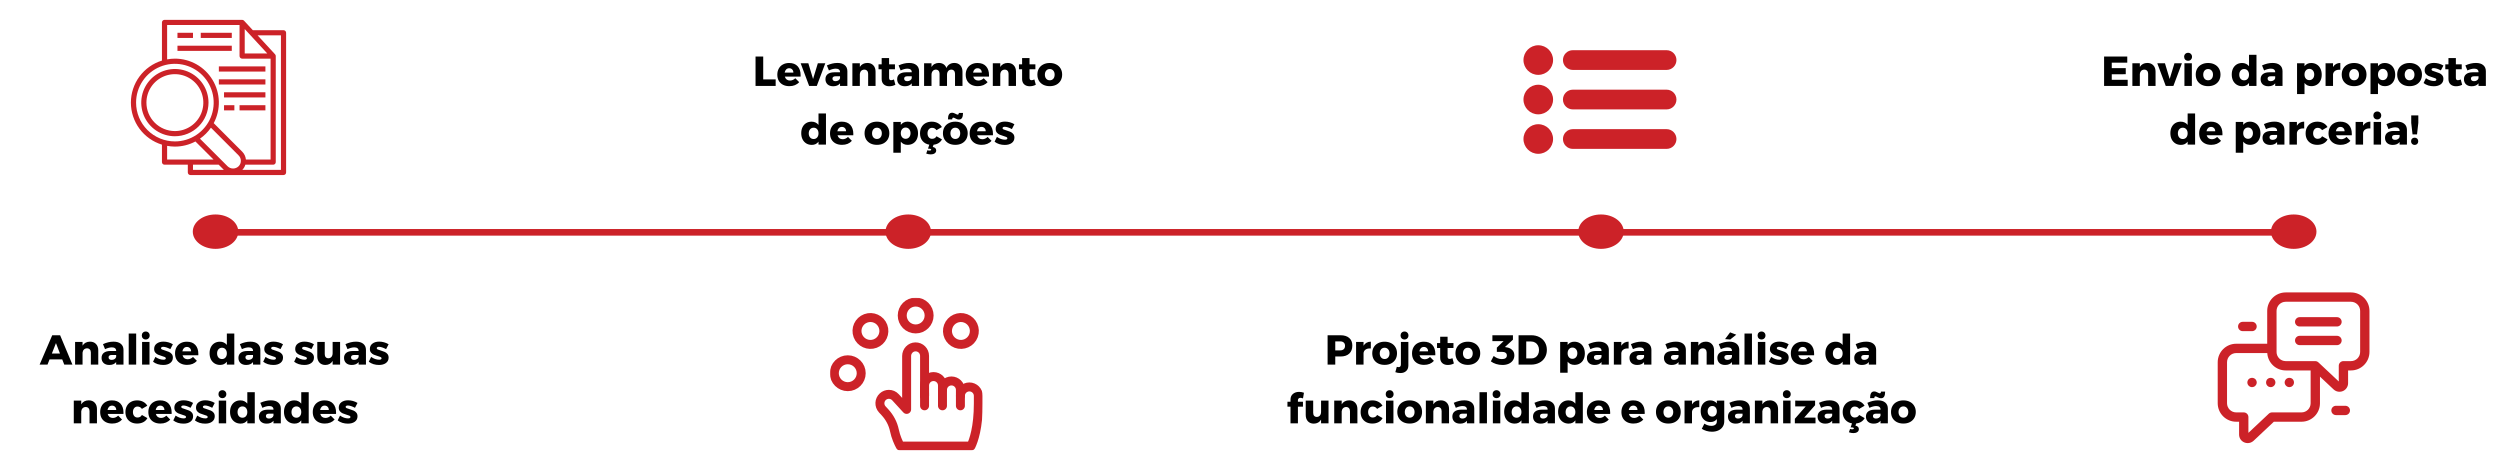 <svg width="1193" height="215" viewBox="0 0 1193 215" fill="none" xmlns="http://www.w3.org/2000/svg">
<rect x="103.687" y="112.446" width="3.156" height="990.871" transform="rotate(-90 103.687 112.446)" fill="#CC2228"/>
<ellipse cx="102.852" cy="110.552" rx="8.206" ry="10.852" transform="rotate(-90 102.852 110.552)" fill="#CC2228"/>
<ellipse cx="433.421" cy="110.552" rx="8.206" ry="10.852" transform="rotate(-90 433.421 110.552)" fill="#CC2228"/>
<ellipse cx="763.989" cy="110.552" rx="8.206" ry="10.852" transform="rotate(-90 763.989 110.552)" fill="#CC2228"/>
<ellipse cx="1094.56" cy="110.552" rx="8.206" ry="10.852" transform="rotate(-90 1094.56 110.552)" fill="#CC2228"/>
<path d="M30.664 174L29.704 171.52H23.644L22.664 174H18.904L24.924 159.98H28.684L34.564 174H30.664ZM24.744 168.72H28.624L26.704 163.72L24.744 168.72ZM42.973 163.04C44.159 163.04 45.106 163.413 45.813 164.16C46.533 164.907 46.893 165.913 46.893 167.18V174H43.353V168.2C43.353 167.587 43.186 167.107 42.853 166.76C42.519 166.4 42.073 166.22 41.513 166.22C40.926 166.233 40.439 166.427 40.053 166.8C39.679 167.173 39.459 167.667 39.393 168.28V174H35.833V163.18H39.393V164.94C39.779 164.313 40.273 163.84 40.873 163.52C41.486 163.2 42.186 163.04 42.973 163.04ZM54.189 163.04C55.683 163.04 56.843 163.387 57.669 164.08C58.496 164.76 58.916 165.72 58.929 166.96V174H55.429V172.78C54.709 173.7 53.623 174.16 52.169 174.16C51.023 174.16 50.116 173.853 49.449 173.24C48.796 172.613 48.469 171.793 48.469 170.78C48.469 169.753 48.823 168.953 49.529 168.38C50.249 167.807 51.276 167.513 52.609 167.5H55.429V167.38C55.429 166.86 55.249 166.46 54.889 166.18C54.543 165.9 54.036 165.76 53.369 165.76C52.916 165.76 52.403 165.833 51.829 165.98C51.269 166.127 50.703 166.34 50.129 166.62L49.149 164.22C50.029 163.82 50.869 163.527 51.669 163.34C52.483 163.14 53.323 163.04 54.189 163.04ZM53.269 171.74C53.803 171.74 54.269 171.613 54.669 171.36C55.069 171.093 55.323 170.753 55.429 170.34V169.4H53.309C52.309 169.4 51.809 169.773 51.809 170.52C51.809 170.893 51.936 171.193 52.189 171.42C52.456 171.633 52.816 171.74 53.269 171.74ZM61.421 159.16H64.981V174H61.421V159.16ZM67.805 163.18H71.345V174H67.805V163.18ZM69.545 158.2C70.092 158.2 70.539 158.38 70.885 158.74C71.245 159.087 71.425 159.54 71.425 160.1C71.425 160.647 71.245 161.1 70.885 161.46C70.539 161.82 70.092 162 69.545 162C68.999 162 68.545 161.82 68.185 161.46C67.839 161.1 67.665 160.647 67.665 160.1C67.665 159.54 67.839 159.087 68.185 158.74C68.545 158.38 68.999 158.2 69.545 158.2ZM81.295 166.6C79.895 165.867 78.748 165.5 77.855 165.5C77.548 165.5 77.302 165.56 77.115 165.68C76.928 165.787 76.835 165.953 76.835 166.18C76.835 166.42 76.981 166.613 77.275 166.76C77.568 166.907 78.035 167.067 78.675 167.24C79.448 167.467 80.088 167.693 80.595 167.92C81.115 168.133 81.561 168.467 81.935 168.92C82.308 169.36 82.495 169.94 82.495 170.66C82.495 171.753 82.068 172.613 81.215 173.24C80.375 173.853 79.275 174.16 77.915 174.16C76.995 174.16 76.115 174.033 75.275 173.78C74.435 173.513 73.688 173.127 73.035 172.62L74.155 170.32C74.768 170.747 75.408 171.08 76.075 171.32C76.755 171.547 77.395 171.66 77.995 171.66C78.341 171.66 78.615 171.607 78.815 171.5C79.028 171.38 79.135 171.213 79.135 171C79.135 170.733 78.981 170.527 78.675 170.38C78.382 170.233 77.915 170.073 77.275 169.9C76.515 169.673 75.888 169.453 75.395 169.24C74.901 169.013 74.468 168.68 74.095 168.24C73.735 167.8 73.555 167.227 73.555 166.52C73.555 165.427 73.968 164.573 74.795 163.96C75.621 163.333 76.688 163.02 77.995 163.02C78.781 163.02 79.555 163.127 80.315 163.34C81.088 163.553 81.815 163.867 82.495 164.28L81.295 166.6ZM89.167 163.06C90.927 163.06 92.28 163.58 93.227 164.62C94.174 165.66 94.647 167.087 94.647 168.9C94.647 169.18 94.64 169.393 94.627 169.54H87.107C87.28 170.153 87.58 170.627 88.007 170.96C88.433 171.28 88.954 171.44 89.567 171.44C90.034 171.44 90.48 171.347 90.907 171.16C91.347 170.973 91.747 170.7 92.107 170.34L93.967 172.2C93.407 172.827 92.727 173.307 91.927 173.64C91.14 173.96 90.247 174.12 89.247 174.12C88.087 174.12 87.073 173.893 86.207 173.44C85.34 172.987 84.674 172.347 84.207 171.52C83.754 170.693 83.527 169.733 83.527 168.64C83.527 167.533 83.76 166.56 84.227 165.72C84.694 164.867 85.353 164.213 86.207 163.76C87.06 163.293 88.047 163.06 89.167 163.06ZM91.187 167.64C91.187 167.013 91 166.513 90.627 166.14C90.267 165.753 89.787 165.56 89.187 165.56C88.627 165.56 88.153 165.747 87.767 166.12C87.394 166.493 87.147 167 87.027 167.64H91.187ZM111.811 159.16V174H108.251V172.6C107.878 173.107 107.418 173.493 106.871 173.76C106.338 174.013 105.731 174.14 105.051 174.14C104.051 174.14 103.171 173.907 102.411 173.44C101.651 172.973 101.058 172.32 100.631 171.48C100.218 170.627 100.011 169.647 100.011 168.54C100.011 167.447 100.218 166.487 100.631 165.66C101.045 164.833 101.625 164.193 102.371 163.74C103.118 163.287 103.985 163.06 104.971 163.06C105.665 163.06 106.285 163.193 106.831 163.46C107.391 163.727 107.865 164.107 108.251 164.6V159.16H111.811ZM105.931 171.34C106.625 171.34 107.185 171.093 107.611 170.6C108.038 170.093 108.251 169.44 108.251 168.64C108.251 167.827 108.038 167.173 107.611 166.68C107.185 166.187 106.625 165.94 105.931 165.94C105.238 165.94 104.671 166.193 104.231 166.7C103.805 167.193 103.591 167.84 103.591 168.64C103.591 169.44 103.805 170.093 104.231 170.6C104.671 171.093 105.238 171.34 105.931 171.34ZM119.502 163.04C120.995 163.04 122.155 163.387 122.982 164.08C123.808 164.76 124.228 165.72 124.242 166.96V174H120.742V172.78C120.022 173.7 118.935 174.16 117.482 174.16C116.335 174.16 115.428 173.853 114.762 173.24C114.108 172.613 113.782 171.793 113.782 170.78C113.782 169.753 114.135 168.953 114.842 168.38C115.562 167.807 116.588 167.513 117.922 167.5H120.742V167.38C120.742 166.86 120.562 166.46 120.202 166.18C119.855 165.9 119.348 165.76 118.682 165.76C118.228 165.76 117.715 165.833 117.142 165.98C116.582 166.127 116.015 166.34 115.442 166.62L114.462 164.22C115.342 163.82 116.182 163.527 116.982 163.34C117.795 163.14 118.635 163.04 119.502 163.04ZM118.582 171.74C119.115 171.74 119.582 171.613 119.982 171.36C120.382 171.093 120.635 170.753 120.742 170.34V169.4H118.622C117.622 169.4 117.122 169.773 117.122 170.52C117.122 170.893 117.248 171.193 117.502 171.42C117.768 171.633 118.128 171.74 118.582 171.74ZM133.853 166.6C132.453 165.867 131.307 165.5 130.413 165.5C130.107 165.5 129.86 165.56 129.673 165.68C129.487 165.787 129.393 165.953 129.393 166.18C129.393 166.42 129.54 166.613 129.833 166.76C130.127 166.907 130.593 167.067 131.233 167.24C132.007 167.467 132.647 167.693 133.153 167.92C133.673 168.133 134.12 168.467 134.493 168.92C134.867 169.36 135.053 169.94 135.053 170.66C135.053 171.753 134.627 172.613 133.773 173.24C132.933 173.853 131.833 174.16 130.473 174.16C129.553 174.16 128.673 174.033 127.833 173.78C126.993 173.513 126.247 173.127 125.593 172.62L126.713 170.32C127.327 170.747 127.967 171.08 128.633 171.32C129.313 171.547 129.953 171.66 130.553 171.66C130.9 171.66 131.173 171.607 131.373 171.5C131.587 171.38 131.693 171.213 131.693 171C131.693 170.733 131.54 170.527 131.233 170.38C130.94 170.233 130.473 170.073 129.833 169.9C129.073 169.673 128.447 169.453 127.953 169.24C127.46 169.013 127.027 168.68 126.653 168.24C126.293 167.8 126.113 167.227 126.113 166.52C126.113 165.427 126.527 164.573 127.353 163.96C128.18 163.333 129.247 163.02 130.553 163.02C131.34 163.02 132.113 163.127 132.873 163.34C133.647 163.553 134.373 163.867 135.053 164.28L133.853 166.6ZM148.619 166.6C147.219 165.867 146.072 165.5 145.179 165.5C144.872 165.5 144.626 165.56 144.439 165.68C144.252 165.787 144.159 165.953 144.159 166.18C144.159 166.42 144.306 166.613 144.599 166.76C144.892 166.907 145.359 167.067 145.999 167.24C146.772 167.467 147.412 167.693 147.919 167.92C148.439 168.133 148.886 168.467 149.259 168.92C149.632 169.36 149.819 169.94 149.819 170.66C149.819 171.753 149.392 172.613 148.539 173.24C147.699 173.853 146.599 174.16 145.239 174.16C144.319 174.16 143.439 174.033 142.599 173.78C141.759 173.513 141.012 173.127 140.359 172.62L141.479 170.32C142.092 170.747 142.732 171.08 143.399 171.32C144.079 171.547 144.719 171.66 145.319 171.66C145.666 171.66 145.939 171.607 146.139 171.5C146.352 171.38 146.459 171.213 146.459 171C146.459 170.733 146.306 170.527 145.999 170.38C145.706 170.233 145.239 170.073 144.599 169.9C143.839 169.673 143.212 169.453 142.719 169.24C142.226 169.013 141.792 168.68 141.419 168.24C141.059 167.8 140.879 167.227 140.879 166.52C140.879 165.427 141.292 164.573 142.119 163.96C142.946 163.333 144.012 163.02 145.319 163.02C146.106 163.02 146.879 163.127 147.639 163.34C148.412 163.553 149.139 163.867 149.819 164.28L148.619 166.6ZM162.291 163.18V174L158.731 174V172.24C157.998 173.493 156.844 174.133 155.271 174.16C154.098 174.16 153.158 173.787 152.451 173.04C151.758 172.28 151.411 171.273 151.411 170.02V163.18L154.971 163.18V169C154.971 169.613 155.124 170.093 155.431 170.44C155.751 170.787 156.178 170.96 156.711 170.96C157.338 170.947 157.831 170.72 158.191 170.28C158.551 169.827 158.731 169.24 158.731 168.52V163.18H162.291ZM169.892 163.04C171.386 163.04 172.546 163.387 173.372 164.08C174.199 164.76 174.619 165.72 174.632 166.96V174H171.132V172.78C170.412 173.7 169.326 174.16 167.872 174.16C166.726 174.16 165.819 173.853 165.152 173.24C164.499 172.613 164.172 171.793 164.172 170.78C164.172 169.753 164.526 168.953 165.232 168.38C165.952 167.807 166.979 167.513 168.312 167.5H171.132V167.38C171.132 166.86 170.952 166.46 170.592 166.18C170.246 165.9 169.739 165.76 169.072 165.76C168.619 165.76 168.106 165.833 167.532 165.98C166.972 166.127 166.406 166.34 165.832 166.62L164.852 164.22C165.732 163.82 166.572 163.527 167.372 163.34C168.186 163.14 169.026 163.04 169.892 163.04ZM168.972 171.74C169.506 171.74 169.972 171.613 170.372 171.36C170.772 171.093 171.026 170.753 171.132 170.34V169.4H169.012C168.012 169.4 167.512 169.773 167.512 170.52C167.512 170.893 167.639 171.193 167.892 171.42C168.159 171.633 168.519 171.74 168.972 171.74ZM184.244 166.6C182.844 165.867 181.697 165.5 180.804 165.5C180.497 165.5 180.251 165.56 180.064 165.68C179.877 165.787 179.784 165.953 179.784 166.18C179.784 166.42 179.931 166.613 180.224 166.76C180.517 166.907 180.984 167.067 181.624 167.24C182.397 167.467 183.037 167.693 183.544 167.92C184.064 168.133 184.511 168.467 184.884 168.92C185.257 169.36 185.444 169.94 185.444 170.66C185.444 171.753 185.017 172.613 184.164 173.24C183.324 173.853 182.224 174.16 180.864 174.16C179.944 174.16 179.064 174.033 178.224 173.78C177.384 173.513 176.637 173.127 175.984 172.62L177.104 170.32C177.717 170.747 178.357 171.08 179.024 171.32C179.704 171.547 180.344 171.66 180.944 171.66C181.291 171.66 181.564 171.607 181.764 171.5C181.977 171.38 182.084 171.213 182.084 171C182.084 170.733 181.931 170.527 181.624 170.38C181.331 170.233 180.864 170.073 180.224 169.9C179.464 169.673 178.837 169.453 178.344 169.24C177.851 169.013 177.417 168.68 177.044 168.24C176.684 167.8 176.504 167.227 176.504 166.52C176.504 165.427 176.917 164.573 177.744 163.96C178.571 163.333 179.637 163.02 180.944 163.02C181.731 163.02 182.504 163.127 183.264 163.34C184.037 163.553 184.764 163.867 185.444 164.28L184.244 166.6ZM42.348 191.04C43.534 191.04 44.481 191.413 45.188 192.16C45.908 192.907 46.268 193.913 46.268 195.18V202H42.728V196.2C42.728 195.587 42.561 195.107 42.228 194.76C41.894 194.4 41.448 194.22 40.888 194.22C40.301 194.233 39.814 194.427 39.428 194.8C39.054 195.173 38.834 195.667 38.768 196.28V202H35.208V191.18H38.768V192.94C39.154 192.313 39.648 191.84 40.248 191.52C40.861 191.2 41.561 191.04 42.348 191.04ZM53.444 191.06C55.204 191.06 56.558 191.58 57.504 192.62C58.451 193.66 58.924 195.087 58.924 196.9C58.924 197.18 58.918 197.393 58.904 197.54H51.384C51.558 198.153 51.858 198.627 52.284 198.96C52.711 199.28 53.231 199.44 53.844 199.44C54.311 199.44 54.758 199.347 55.184 199.16C55.624 198.973 56.024 198.7 56.384 198.34L58.244 200.2C57.684 200.827 57.004 201.307 56.204 201.64C55.418 201.96 54.524 202.12 53.524 202.12C52.364 202.12 51.351 201.893 50.484 201.44C49.618 200.987 48.951 200.347 48.484 199.52C48.031 198.693 47.804 197.733 47.804 196.64C47.804 195.533 48.038 194.56 48.504 193.72C48.971 192.867 49.631 192.213 50.484 191.76C51.338 191.293 52.324 191.06 53.444 191.06ZM55.464 195.64C55.464 195.013 55.278 194.513 54.904 194.14C54.544 193.753 54.064 193.56 53.464 193.56C52.904 193.56 52.431 193.747 52.044 194.12C51.671 194.493 51.424 195 51.304 195.64H55.464ZM67.715 195.12C67.208 194.373 66.502 194 65.595 194C64.955 194 64.435 194.247 64.035 194.74C63.635 195.22 63.435 195.847 63.435 196.62C63.435 197.407 63.635 198.04 64.035 198.52C64.435 199 64.955 199.24 65.595 199.24C66.582 199.24 67.288 198.833 67.715 198.02L70.335 199.52C69.908 200.347 69.268 200.987 68.415 201.44C67.562 201.893 66.562 202.12 65.415 202.12C64.308 202.12 63.335 201.893 62.495 201.44C61.655 200.987 61.002 200.347 60.535 199.52C60.082 198.693 59.855 197.733 59.855 196.64C59.855 195.533 60.088 194.56 60.555 193.72C61.022 192.867 61.675 192.213 62.515 191.76C63.368 191.293 64.348 191.06 65.455 191.06C66.535 191.06 67.495 191.287 68.335 191.74C69.175 192.18 69.828 192.807 70.295 193.62L67.715 195.12ZM76.433 191.06C78.192 191.06 79.546 191.58 80.493 192.62C81.439 193.66 81.912 195.087 81.912 196.9C81.912 197.18 81.906 197.393 81.892 197.54H74.373C74.546 198.153 74.846 198.627 75.272 198.96C75.699 199.28 76.219 199.44 76.832 199.44C77.299 199.44 77.746 199.347 78.172 199.16C78.612 198.973 79.013 198.7 79.373 198.34L81.233 200.2C80.672 200.827 79.993 201.307 79.192 201.64C78.406 201.96 77.513 202.12 76.513 202.12C75.353 202.12 74.339 201.893 73.472 201.44C72.606 200.987 71.939 200.347 71.472 199.52C71.019 198.693 70.793 197.733 70.793 196.64C70.793 195.533 71.026 194.56 71.493 193.72C71.959 192.867 72.619 192.213 73.472 191.76C74.326 191.293 75.312 191.06 76.433 191.06ZM78.453 195.64C78.453 195.013 78.266 194.513 77.892 194.14C77.532 193.753 77.052 193.56 76.453 193.56C75.892 193.56 75.419 193.747 75.032 194.12C74.659 194.493 74.412 195 74.293 195.64H78.453ZM90.943 194.6C89.543 193.867 88.397 193.5 87.503 193.5C87.197 193.5 86.95 193.56 86.763 193.68C86.577 193.787 86.483 193.953 86.483 194.18C86.483 194.42 86.63 194.613 86.923 194.76C87.217 194.907 87.683 195.067 88.323 195.24C89.097 195.467 89.737 195.693 90.243 195.92C90.763 196.133 91.21 196.467 91.583 196.92C91.957 197.36 92.143 197.94 92.143 198.66C92.143 199.753 91.717 200.613 90.863 201.24C90.023 201.853 88.923 202.16 87.563 202.16C86.643 202.16 85.763 202.033 84.923 201.78C84.083 201.513 83.337 201.127 82.683 200.62L83.803 198.32C84.417 198.747 85.057 199.08 85.723 199.32C86.403 199.547 87.043 199.66 87.643 199.66C87.99 199.66 88.263 199.607 88.463 199.5C88.677 199.38 88.783 199.213 88.783 199C88.783 198.733 88.63 198.527 88.323 198.38C88.03 198.233 87.563 198.073 86.923 197.9C86.163 197.673 85.537 197.453 85.043 197.24C84.55 197.013 84.117 196.68 83.743 196.24C83.383 195.8 83.203 195.227 83.203 194.52C83.203 193.427 83.617 192.573 84.443 191.96C85.27 191.333 86.337 191.02 87.643 191.02C88.43 191.02 89.203 191.127 89.963 191.34C90.737 191.553 91.463 191.867 92.143 192.28L90.943 194.6ZM101.275 194.6C99.875 193.867 98.729 193.5 97.835 193.5C97.529 193.5 97.282 193.56 97.095 193.68C96.909 193.787 96.815 193.953 96.815 194.18C96.815 194.42 96.962 194.613 97.255 194.76C97.549 194.907 98.015 195.067 98.655 195.24C99.429 195.467 100.069 195.693 100.575 195.92C101.095 196.133 101.542 196.467 101.915 196.92C102.289 197.36 102.475 197.94 102.475 198.66C102.475 199.753 102.049 200.613 101.195 201.24C100.355 201.853 99.255 202.16 97.895 202.16C96.975 202.16 96.095 202.033 95.255 201.78C94.415 201.513 93.669 201.127 93.015 200.62L94.135 198.32C94.749 198.747 95.389 199.08 96.055 199.32C96.735 199.547 97.375 199.66 97.975 199.66C98.322 199.66 98.595 199.607 98.795 199.5C99.009 199.38 99.115 199.213 99.115 199C99.115 198.733 98.962 198.527 98.655 198.38C98.362 198.233 97.895 198.073 97.255 197.9C96.495 197.673 95.869 197.453 95.375 197.24C94.882 197.013 94.449 196.68 94.075 196.24C93.715 195.8 93.535 195.227 93.535 194.52C93.535 193.427 93.949 192.573 94.775 191.96C95.602 191.333 96.669 191.02 97.975 191.02C98.762 191.02 99.535 191.127 100.295 191.34C101.069 191.553 101.795 191.867 102.475 192.28L101.275 194.6ZM104.387 191.18H107.927V202H104.387V191.18ZM106.127 186.2C106.674 186.2 107.121 186.38 107.467 186.74C107.827 187.087 108.007 187.54 108.007 188.1C108.007 188.647 107.827 189.1 107.467 189.46C107.121 189.82 106.674 190 106.127 190C105.581 190 105.127 189.82 104.767 189.46C104.421 189.1 104.247 188.647 104.247 188.1C104.247 187.54 104.421 187.087 104.767 186.74C105.127 186.38 105.581 186.2 106.127 186.2ZM121.577 187.16V202H118.017V200.6C117.644 201.107 117.184 201.493 116.637 201.76C116.104 202.013 115.497 202.14 114.817 202.14C113.817 202.14 112.937 201.907 112.177 201.44C111.417 200.973 110.824 200.32 110.397 199.48C109.984 198.627 109.777 197.647 109.777 196.54C109.777 195.447 109.984 194.487 110.397 193.66C110.81 192.833 111.39 192.193 112.137 191.74C112.884 191.287 113.75 191.06 114.737 191.06C115.43 191.06 116.05 191.193 116.597 191.46C117.157 191.727 117.63 192.107 118.017 192.6V187.16H121.577ZM115.697 199.34C116.39 199.34 116.95 199.093 117.377 198.6C117.804 198.093 118.017 197.44 118.017 196.64C118.017 195.827 117.804 195.173 117.377 194.68C116.95 194.187 116.39 193.94 115.697 193.94C115.004 193.94 114.437 194.193 113.997 194.7C113.57 195.193 113.357 195.84 113.357 196.64C113.357 197.44 113.57 198.093 113.997 198.6C114.437 199.093 115.004 199.34 115.697 199.34ZM129.267 191.04C130.761 191.04 131.921 191.387 132.747 192.08C133.574 192.76 133.994 193.72 134.007 194.96V202H130.507V200.78C129.787 201.7 128.701 202.16 127.247 202.16C126.101 202.16 125.194 201.853 124.527 201.24C123.874 200.613 123.547 199.793 123.547 198.78C123.547 197.753 123.901 196.953 124.607 196.38C125.327 195.807 126.354 195.513 127.687 195.5H130.507V195.38C130.507 194.86 130.327 194.46 129.967 194.18C129.621 193.9 129.114 193.76 128.447 193.76C127.994 193.76 127.481 193.833 126.907 193.98C126.347 194.127 125.781 194.34 125.207 194.62L124.227 192.22C125.107 191.82 125.947 191.527 126.747 191.34C127.561 191.14 128.401 191.04 129.267 191.04ZM128.347 199.74C128.881 199.74 129.347 199.613 129.747 199.36C130.147 199.093 130.401 198.753 130.507 198.34V197.4H128.387C127.387 197.4 126.887 197.773 126.887 198.52C126.887 198.893 127.014 199.193 127.267 199.42C127.534 199.633 127.894 199.74 128.347 199.74ZM147.319 187.16V202H143.759V200.6C143.386 201.107 142.926 201.493 142.379 201.76C141.846 202.013 141.239 202.14 140.559 202.14C139.559 202.14 138.679 201.907 137.919 201.44C137.159 200.973 136.566 200.32 136.139 199.48C135.726 198.627 135.519 197.647 135.519 196.54C135.519 195.447 135.726 194.487 136.139 193.66C136.552 192.833 137.132 192.193 137.879 191.74C138.626 191.287 139.492 191.06 140.479 191.06C141.172 191.06 141.792 191.193 142.339 191.46C142.899 191.727 143.372 192.107 143.759 192.6V187.16H147.319ZM141.439 199.34C142.132 199.34 142.692 199.093 143.119 198.6C143.546 198.093 143.759 197.44 143.759 196.64C143.759 195.827 143.546 195.173 143.119 194.68C142.692 194.187 142.132 193.94 141.439 193.94C140.746 193.94 140.179 194.193 139.739 194.7C139.312 195.193 139.099 195.84 139.099 196.64C139.099 197.44 139.312 198.093 139.739 198.6C140.179 199.093 140.746 199.34 141.439 199.34ZM154.89 191.06C156.65 191.06 158.003 191.58 158.95 192.62C159.896 193.66 160.37 195.087 160.37 196.9C160.37 197.18 160.363 197.393 160.35 197.54H152.83C153.003 198.153 153.303 198.627 153.73 198.96C154.156 199.28 154.676 199.44 155.29 199.44C155.756 199.44 156.203 199.347 156.63 199.16C157.07 198.973 157.47 198.7 157.83 198.34L159.69 200.2C159.13 200.827 158.45 201.307 157.65 201.64C156.863 201.96 155.97 202.12 154.97 202.12C153.81 202.12 152.796 201.893 151.93 201.44C151.063 200.987 150.396 200.347 149.93 199.52C149.476 198.693 149.25 197.733 149.25 196.64C149.25 195.533 149.483 194.56 149.95 193.72C150.416 192.867 151.076 192.213 151.93 191.76C152.783 191.293 153.77 191.06 154.89 191.06ZM156.91 195.64C156.91 195.013 156.723 194.513 156.35 194.14C155.99 193.753 155.51 193.56 154.91 193.56C154.35 193.56 153.876 193.747 153.49 194.12C153.116 194.493 152.87 195 152.75 195.64H156.91ZM169.4 194.6C168 193.867 166.854 193.5 165.96 193.5C165.654 193.5 165.407 193.56 165.22 193.68C165.034 193.787 164.94 193.953 164.94 194.18C164.94 194.42 165.087 194.613 165.38 194.76C165.674 194.907 166.14 195.067 166.78 195.24C167.554 195.467 168.194 195.693 168.7 195.92C169.22 196.133 169.667 196.467 170.04 196.92C170.414 197.36 170.6 197.94 170.6 198.66C170.6 199.753 170.174 200.613 169.32 201.24C168.48 201.853 167.38 202.16 166.02 202.16C165.1 202.16 164.22 202.033 163.38 201.78C162.54 201.513 161.794 201.127 161.14 200.62L162.26 198.32C162.874 198.747 163.514 199.08 164.18 199.32C164.86 199.547 165.5 199.66 166.1 199.66C166.447 199.66 166.72 199.607 166.92 199.5C167.134 199.38 167.24 199.213 167.24 199C167.24 198.733 167.087 198.527 166.78 198.38C166.487 198.233 166.02 198.073 165.38 197.9C164.62 197.673 163.994 197.453 163.5 197.24C163.007 197.013 162.574 196.68 162.2 196.24C161.84 195.8 161.66 195.227 161.66 194.52C161.66 193.427 162.074 192.573 162.9 191.96C163.727 191.333 164.794 191.02 166.1 191.02C166.887 191.02 167.66 191.127 168.42 191.34C169.194 191.553 169.92 191.867 170.6 192.28L169.4 194.6Z" fill="black"/>
<path d="M639.689 159.98C641.475 159.98 642.862 160.413 643.849 161.28C644.835 162.133 645.329 163.34 645.329 164.9C645.329 166.553 644.835 167.84 643.849 168.76C642.862 169.667 641.475 170.12 639.689 170.12H637.189V174H633.529V159.98H639.689ZM639.509 167.2C640.255 167.2 640.829 167.013 641.229 166.64C641.642 166.267 641.849 165.727 641.849 165.02C641.849 164.34 641.642 163.82 641.229 163.46C640.829 163.087 640.255 162.9 639.509 162.9H637.189V167.2H639.509ZM650.682 164.98C651.056 164.353 651.536 163.873 652.122 163.54C652.722 163.207 653.402 163.04 654.162 163.04V166.3C654.042 166.287 653.862 166.28 653.622 166.28C652.782 166.28 652.102 166.48 651.582 166.88C651.062 167.267 650.762 167.8 650.682 168.48V174H647.122V163.18H650.682V164.98ZM660.736 163.06C661.91 163.06 662.943 163.293 663.836 163.76C664.73 164.213 665.423 164.86 665.916 165.7C666.41 166.527 666.656 167.487 666.656 168.58C666.656 169.687 666.41 170.66 665.916 171.5C665.423 172.327 664.73 172.973 663.836 173.44C662.943 173.893 661.91 174.12 660.736 174.12C659.563 174.12 658.53 173.893 657.636 173.44C656.743 172.973 656.05 172.327 655.556 171.5C655.076 170.66 654.836 169.687 654.836 168.58C654.836 167.487 655.076 166.527 655.556 165.7C656.05 164.86 656.743 164.213 657.636 163.76C658.53 163.293 659.563 163.06 660.736 163.06ZM660.736 165.94C660.043 165.94 659.483 166.187 659.056 166.68C658.63 167.173 658.416 167.82 658.416 168.62C658.416 169.433 658.63 170.087 659.056 170.58C659.483 171.073 660.043 171.32 660.736 171.32C661.443 171.32 662.01 171.073 662.436 170.58C662.863 170.087 663.076 169.433 663.076 168.62C663.076 167.82 662.856 167.173 662.416 166.68C661.99 166.187 661.43 165.94 660.736 165.94ZM666.55 175.06C666.897 175.153 667.19 175.2 667.43 175.2C667.777 175.2 668.043 175.087 668.23 174.86C668.417 174.633 668.51 174.3 668.51 173.86V163.18H672.07V174.4C672.07 175.52 671.723 176.4 671.03 177.04C670.35 177.693 669.423 178.02 668.25 178.02C667.41 178.02 666.61 177.88 665.85 177.6L666.55 175.06ZM670.23 158.2C670.777 158.2 671.223 158.38 671.57 158.74C671.93 159.087 672.11 159.54 672.11 160.1C672.11 160.647 671.93 161.1 671.57 161.46C671.223 161.82 670.777 162 670.23 162C669.683 162 669.23 161.82 668.87 161.46C668.523 161.1 668.35 160.647 668.35 160.1C668.35 159.54 668.523 159.087 668.87 158.74C669.23 158.38 669.683 158.2 670.23 158.2ZM679.461 163.06C681.221 163.06 682.574 163.58 683.521 164.62C684.467 165.66 684.941 167.087 684.941 168.9C684.941 169.18 684.934 169.393 684.921 169.54H677.401C677.574 170.153 677.874 170.627 678.301 170.96C678.727 171.28 679.247 171.44 679.861 171.44C680.327 171.44 680.774 171.347 681.201 171.16C681.641 170.973 682.041 170.7 682.401 170.34L684.261 172.2C683.701 172.827 683.021 173.307 682.221 173.64C681.434 173.96 680.541 174.12 679.541 174.12C678.381 174.12 677.367 173.893 676.501 173.44C675.634 172.987 674.967 172.347 674.501 171.52C674.047 170.693 673.821 169.733 673.821 168.64C673.821 167.533 674.054 166.56 674.521 165.72C674.987 164.867 675.647 164.213 676.501 163.76C677.354 163.293 678.341 163.06 679.461 163.06ZM681.481 167.64C681.481 167.013 681.294 166.513 680.921 166.14C680.561 165.753 680.081 165.56 679.481 165.56C678.921 165.56 678.447 165.747 678.061 166.12C677.687 166.493 677.441 167 677.321 167.64H681.481ZM693.791 173.44C693.391 173.667 692.931 173.847 692.411 173.98C691.891 174.1 691.365 174.16 690.831 174.16C689.765 174.16 688.898 173.853 688.231 173.24C687.578 172.627 687.251 171.78 687.251 170.7V166.06H685.751V163.7H687.251V160.7H690.791V163.7H693.591V166.06H690.791V170.14C690.791 170.9 691.105 171.28 691.731 171.28C692.118 171.28 692.578 171.16 693.111 170.92L693.791 173.44ZM700.443 163.06C701.617 163.06 702.65 163.293 703.543 163.76C704.437 164.213 705.13 164.86 705.623 165.7C706.117 166.527 706.363 167.487 706.363 168.58C706.363 169.687 706.117 170.66 705.623 171.5C705.13 172.327 704.437 172.973 703.543 173.44C702.65 173.893 701.617 174.12 700.443 174.12C699.27 174.12 698.237 173.893 697.343 173.44C696.45 172.973 695.757 172.327 695.263 171.5C694.783 170.66 694.543 169.687 694.543 168.58C694.543 167.487 694.783 166.527 695.263 165.7C695.757 164.86 696.45 164.213 697.343 163.76C698.237 163.293 699.27 163.06 700.443 163.06ZM700.443 165.94C699.75 165.94 699.19 166.187 698.763 166.68C698.337 167.173 698.123 167.82 698.123 168.62C698.123 169.433 698.337 170.087 698.763 170.58C699.19 171.073 699.75 171.32 700.443 171.32C701.15 171.32 701.717 171.073 702.143 170.58C702.57 170.087 702.783 169.433 702.783 168.62C702.783 167.82 702.563 167.173 702.123 166.68C701.697 166.187 701.137 165.94 700.443 165.94ZM718.891 165.74C720.024 165.9 720.931 166.32 721.611 167C722.304 167.667 722.651 168.527 722.651 169.58C722.651 170.473 722.417 171.267 721.951 171.96C721.484 172.653 720.824 173.193 719.971 173.58C719.117 173.967 718.117 174.16 716.971 174.16C715.944 174.16 714.931 174.007 713.931 173.7C712.944 173.38 712.111 172.96 711.431 172.44L712.791 169.86C713.377 170.353 714.004 170.727 714.671 170.98C715.337 171.233 716.004 171.36 716.671 171.36C717.444 171.36 718.037 171.213 718.451 170.92C718.864 170.613 719.071 170.18 719.071 169.62C719.071 169.06 718.864 168.633 718.451 168.34C718.037 168.047 717.437 167.9 716.651 167.9H714.291V165.9L717.531 162.78H712.171V159.98H721.971V162.1L718.151 165.6L718.891 165.74ZM730.702 159.98C732.168 159.98 733.462 160.273 734.582 160.86C735.715 161.447 736.595 162.273 737.222 163.34C737.848 164.393 738.162 165.607 738.162 166.98C738.162 168.353 737.842 169.573 737.202 170.64C736.575 171.707 735.682 172.533 734.522 173.12C733.375 173.707 732.055 174 730.562 174H724.662V159.98H730.702ZM730.802 171.04C731.508 171.04 732.135 170.873 732.682 170.54C733.228 170.207 733.655 169.733 733.962 169.12C734.268 168.507 734.422 167.807 734.422 167.02C734.422 166.22 734.255 165.513 733.922 164.9C733.602 164.287 733.155 163.813 732.582 163.48C732.008 163.133 731.355 162.96 730.622 162.96H728.322V171.04H730.802ZM751.248 163.06C752.248 163.06 753.128 163.293 753.888 163.76C754.648 164.213 755.234 164.867 755.648 165.72C756.074 166.56 756.288 167.533 756.288 168.64C756.288 169.733 756.081 170.693 755.668 171.52C755.268 172.347 754.688 172.987 753.928 173.44C753.181 173.893 752.314 174.12 751.328 174.12C750.648 174.12 750.028 173.993 749.468 173.74C748.921 173.473 748.454 173.093 748.068 172.6V177.88H744.508V163.18H748.068V164.58C748.854 163.567 749.914 163.06 751.248 163.06ZM750.368 171.24C751.061 171.24 751.621 170.993 752.048 170.5C752.488 170.007 752.708 169.36 752.708 168.56C752.708 167.76 752.488 167.113 752.048 166.62C751.621 166.113 751.061 165.86 750.368 165.86C749.688 165.86 749.134 166.113 748.708 166.62C748.281 167.113 748.068 167.76 748.068 168.56C748.068 169.36 748.281 170.007 748.708 170.5C749.134 170.993 749.688 171.24 750.368 171.24ZM762.999 163.04C764.492 163.04 765.652 163.387 766.479 164.08C767.305 164.76 767.725 165.72 767.739 166.96V174H764.239V172.78C763.519 173.7 762.432 174.16 760.979 174.16C759.832 174.16 758.925 173.853 758.259 173.24C757.605 172.613 757.279 171.793 757.279 170.78C757.279 169.753 757.632 168.953 758.339 168.38C759.059 167.807 760.085 167.513 761.419 167.5H764.239V167.38C764.239 166.86 764.059 166.46 763.699 166.18C763.352 165.9 762.845 165.76 762.179 165.76C761.725 165.76 761.212 165.833 760.639 165.98C760.079 166.127 759.512 166.34 758.939 166.62L757.959 164.22C758.839 163.82 759.679 163.527 760.479 163.34C761.292 163.14 762.132 163.04 762.999 163.04ZM762.079 171.74C762.612 171.74 763.079 171.613 763.479 171.36C763.879 171.093 764.132 170.753 764.239 170.34V169.4H762.119C761.119 169.4 760.619 169.773 760.619 170.52C760.619 170.893 760.745 171.193 760.999 171.42C761.265 171.633 761.625 171.74 762.079 171.74ZM773.69 164.98C774.064 164.353 774.544 163.873 775.13 163.54C775.73 163.207 776.41 163.04 777.17 163.04V166.3C777.05 166.287 776.87 166.28 776.63 166.28C775.79 166.28 775.11 166.48 774.59 166.88C774.07 167.267 773.77 167.8 773.69 168.48V174H770.13V163.18H773.69V164.98ZM783.311 163.04C784.804 163.04 785.964 163.387 786.791 164.08C787.618 164.76 788.038 165.72 788.051 166.96V174H784.551V172.78C783.831 173.7 782.744 174.16 781.291 174.16C780.144 174.16 779.238 173.853 778.571 173.24C777.918 172.613 777.591 171.793 777.591 170.78C777.591 169.753 777.944 168.953 778.651 168.38C779.371 167.807 780.398 167.513 781.731 167.5H784.551V167.38C784.551 166.86 784.371 166.46 784.011 166.18C783.664 165.9 783.158 165.76 782.491 165.76C782.038 165.76 781.524 165.833 780.951 165.98C780.391 166.127 779.824 166.34 779.251 166.62L778.271 164.22C779.151 163.82 779.991 163.527 780.791 163.34C781.604 163.14 782.444 163.04 783.311 163.04ZM782.391 171.74C782.924 171.74 783.391 171.613 783.791 171.36C784.191 171.093 784.444 170.753 784.551 170.34V169.4H782.431C781.431 169.4 780.931 169.773 780.931 170.52C780.931 170.893 781.058 171.193 781.311 171.42C781.578 171.633 781.938 171.74 782.391 171.74ZM799.756 163.04C801.25 163.04 802.41 163.387 803.236 164.08C804.063 164.76 804.483 165.72 804.496 166.96V174H800.996V172.78C800.276 173.7 799.19 174.16 797.736 174.16C796.59 174.16 795.683 173.853 795.016 173.24C794.363 172.613 794.036 171.793 794.036 170.78C794.036 169.753 794.39 168.953 795.096 168.38C795.816 167.807 796.843 167.513 798.176 167.5H800.996V167.38C800.996 166.86 800.816 166.46 800.456 166.18C800.11 165.9 799.603 165.76 798.936 165.76C798.483 165.76 797.97 165.833 797.396 165.98C796.836 166.127 796.27 166.34 795.696 166.62L794.716 164.22C795.596 163.82 796.436 163.527 797.236 163.34C798.05 163.14 798.89 163.04 799.756 163.04ZM798.836 171.74C799.37 171.74 799.836 171.613 800.236 171.36C800.636 171.093 800.89 170.753 800.996 170.34V169.4H798.876C797.876 169.4 797.376 169.773 797.376 170.52C797.376 170.893 797.503 171.193 797.756 171.42C798.023 171.633 798.383 171.74 798.836 171.74ZM814.028 163.04C815.215 163.04 816.161 163.413 816.868 164.16C817.588 164.907 817.948 165.913 817.948 167.18V174H814.408V168.2C814.408 167.587 814.241 167.107 813.908 166.76C813.575 166.4 813.128 166.22 812.568 166.22C811.981 166.233 811.495 166.427 811.108 166.8C810.735 167.173 810.515 167.667 810.448 168.28V174H806.888V163.18H810.448V164.94C810.835 164.313 811.328 163.84 811.928 163.52C812.541 163.2 813.241 163.04 814.028 163.04ZM825.245 163.04C826.738 163.04 827.898 163.387 828.725 164.08C829.551 164.76 829.971 165.72 829.985 166.96V174H826.485V172.78C825.765 173.7 824.678 174.16 823.225 174.16C822.078 174.16 821.171 173.853 820.505 173.24C819.851 172.613 819.525 171.793 819.525 170.78C819.525 169.753 819.878 168.953 820.585 168.38C821.305 167.807 822.331 167.513 823.665 167.5H826.485V167.38C826.485 166.86 826.305 166.46 825.945 166.18C825.598 165.9 825.091 165.76 824.425 165.76C823.971 165.76 823.458 165.833 822.885 165.98C822.325 166.127 821.758 166.34 821.185 166.62L820.205 164.22C821.085 163.82 821.925 163.527 822.725 163.34C823.538 163.14 824.378 163.04 825.245 163.04ZM824.325 171.74C824.858 171.74 825.325 171.613 825.725 171.36C826.125 171.093 826.378 170.753 826.485 170.34V169.4H824.365C823.365 169.4 822.865 169.773 822.865 170.52C822.865 170.893 822.991 171.193 823.245 171.42C823.511 171.633 823.871 171.74 824.325 171.74ZM825.605 158.6L828.545 159.72L825.645 162.02L823.205 161.82L825.605 158.6ZM832.476 159.16H836.036V174H832.476V159.16ZM838.861 163.18H842.401V174H838.861V163.18ZM840.601 158.2C841.147 158.2 841.594 158.38 841.941 158.74C842.301 159.087 842.481 159.54 842.481 160.1C842.481 160.647 842.301 161.1 841.941 161.46C841.594 161.82 841.147 162 840.601 162C840.054 162 839.601 161.82 839.241 161.46C838.894 161.1 838.721 160.647 838.721 160.1C838.721 159.54 838.894 159.087 839.241 158.74C839.601 158.38 840.054 158.2 840.601 158.2ZM852.35 166.6C850.95 165.867 849.804 165.5 848.91 165.5C848.604 165.5 848.357 165.56 848.17 165.68C847.984 165.787 847.89 165.953 847.89 166.18C847.89 166.42 848.037 166.613 848.33 166.76C848.624 166.907 849.09 167.067 849.73 167.24C850.504 167.467 851.144 167.693 851.65 167.92C852.17 168.133 852.617 168.467 852.99 168.92C853.364 169.36 853.55 169.94 853.55 170.66C853.55 171.753 853.124 172.613 852.27 173.24C851.43 173.853 850.33 174.16 848.97 174.16C848.05 174.16 847.17 174.033 846.33 173.78C845.49 173.513 844.744 173.127 844.09 172.62L845.21 170.32C845.824 170.747 846.464 171.08 847.13 171.32C847.81 171.547 848.45 171.66 849.05 171.66C849.397 171.66 849.67 171.607 849.87 171.5C850.084 171.38 850.19 171.213 850.19 171C850.19 170.733 850.037 170.527 849.73 170.38C849.437 170.233 848.97 170.073 848.33 169.9C847.57 169.673 846.944 169.453 846.45 169.24C845.957 169.013 845.524 168.68 845.15 168.24C844.79 167.8 844.61 167.227 844.61 166.52C844.61 165.427 845.024 164.573 845.85 163.96C846.677 163.333 847.744 163.02 849.05 163.02C849.837 163.02 850.61 163.127 851.37 163.34C852.144 163.553 852.87 163.867 853.55 164.28L852.35 166.6ZM860.222 163.06C861.982 163.06 863.336 163.58 864.282 164.62C865.229 165.66 865.702 167.087 865.702 168.9C865.702 169.18 865.696 169.393 865.682 169.54H858.162C858.336 170.153 858.636 170.627 859.062 170.96C859.489 171.28 860.009 171.44 860.622 171.44C861.089 171.44 861.536 171.347 861.962 171.16C862.402 170.973 862.802 170.7 863.162 170.34L865.022 172.2C864.462 172.827 863.782 173.307 862.982 173.64C862.196 173.96 861.302 174.12 860.302 174.12C859.142 174.12 858.129 173.893 857.262 173.44C856.396 172.987 855.729 172.347 855.262 171.52C854.809 170.693 854.582 169.733 854.582 168.64C854.582 167.533 854.816 166.56 855.282 165.72C855.749 164.867 856.409 164.213 857.262 163.76C858.116 163.293 859.102 163.06 860.222 163.06ZM862.242 167.64C862.242 167.013 862.056 166.513 861.682 166.14C861.322 165.753 860.842 165.56 860.242 165.56C859.682 165.56 859.209 165.747 858.822 166.12C858.449 166.493 858.202 167 858.082 167.64H862.242ZM882.867 159.16V174H879.307V172.6C878.933 173.107 878.473 173.493 877.927 173.76C877.393 174.013 876.787 174.14 876.107 174.14C875.107 174.14 874.227 173.907 873.467 173.44C872.707 172.973 872.113 172.32 871.687 171.48C871.273 170.627 871.067 169.647 871.067 168.54C871.067 167.447 871.273 166.487 871.687 165.66C872.1 164.833 872.68 164.193 873.427 163.74C874.173 163.287 875.04 163.06 876.027 163.06C876.72 163.06 877.34 163.193 877.887 163.46C878.447 163.727 878.92 164.107 879.307 164.6V159.16H882.867ZM876.987 171.34C877.68 171.34 878.24 171.093 878.667 170.6C879.093 170.093 879.307 169.44 879.307 168.64C879.307 167.827 879.093 167.173 878.667 166.68C878.24 166.187 877.68 165.94 876.987 165.94C876.293 165.94 875.727 166.193 875.287 166.7C874.86 167.193 874.647 167.84 874.647 168.64C874.647 169.44 874.86 170.093 875.287 170.6C875.727 171.093 876.293 171.34 876.987 171.34ZM890.557 163.04C892.05 163.04 893.21 163.387 894.037 164.08C894.864 164.76 895.284 165.72 895.297 166.96V174H891.797V172.78C891.077 173.7 889.99 174.16 888.537 174.16C887.39 174.16 886.484 173.853 885.817 173.24C885.164 172.613 884.837 171.793 884.837 170.78C884.837 169.753 885.19 168.953 885.897 168.38C886.617 167.807 887.644 167.513 888.977 167.5H891.797V167.38C891.797 166.86 891.617 166.46 891.257 166.18C890.91 165.9 890.404 165.76 889.737 165.76C889.284 165.76 888.77 165.833 888.197 165.98C887.637 166.127 887.07 166.34 886.497 166.62L885.517 164.22C886.397 163.82 887.237 163.527 888.037 163.34C888.85 163.14 889.69 163.04 890.557 163.04ZM889.637 171.74C890.17 171.74 890.637 171.613 891.037 171.36C891.437 171.093 891.69 170.753 891.797 170.34V169.4H889.677C888.677 169.4 888.177 169.773 888.177 170.52C888.177 170.893 888.304 171.193 888.557 171.42C888.824 171.633 889.184 171.74 889.637 171.74ZM620.589 189.84C620.229 189.84 619.936 189.94 619.709 190.14C619.482 190.34 619.369 190.627 619.369 191V191.7H621.769V194.06H619.369V202H615.829V194.06H614.369V191.7H615.829V190.7C615.829 189.553 616.209 188.653 616.969 188C617.742 187.333 618.729 187 619.929 187C620.716 187 621.489 187.14 622.249 187.42L621.789 190.12C621.256 189.933 620.856 189.84 620.589 189.84ZM633.972 191.18V202H630.412V200.24C629.678 201.493 628.525 202.133 626.952 202.16C625.778 202.16 624.838 201.787 624.132 201.04C623.438 200.28 623.092 199.273 623.092 198.02V191.18H626.652V197C626.652 197.613 626.805 198.093 627.112 198.44C627.432 198.787 627.858 198.96 628.392 198.96C629.018 198.947 629.512 198.72 629.872 198.28C630.232 197.827 630.412 197.24 630.412 196.52V191.18H633.972ZM643.833 191.04C645.019 191.04 645.966 191.413 646.673 192.16C647.393 192.907 647.753 193.913 647.753 195.18V202H644.213V196.2C644.213 195.587 644.046 195.107 643.713 194.76C643.379 194.4 642.933 194.22 642.373 194.22C641.786 194.233 641.299 194.427 640.913 194.8C640.539 195.173 640.319 195.667 640.253 196.28V202H636.693V191.18H640.253V192.94C640.639 192.313 641.133 191.84 641.733 191.52C642.346 191.2 643.046 191.04 643.833 191.04ZM657.149 195.12C656.643 194.373 655.936 194 655.029 194C654.389 194 653.869 194.247 653.469 194.74C653.069 195.22 652.869 195.847 652.869 196.62C652.869 197.407 653.069 198.04 653.469 198.52C653.869 199 654.389 199.24 655.029 199.24C656.016 199.24 656.723 198.833 657.149 198.02L659.769 199.52C659.343 200.347 658.703 200.987 657.849 201.44C656.996 201.893 655.996 202.12 654.849 202.12C653.743 202.12 652.769 201.893 651.929 201.44C651.089 200.987 650.436 200.347 649.969 199.52C649.516 198.693 649.289 197.733 649.289 196.64C649.289 195.533 649.523 194.56 649.989 193.72C650.456 192.867 651.109 192.213 651.949 191.76C652.803 191.293 653.783 191.06 654.889 191.06C655.969 191.06 656.929 191.287 657.769 191.74C658.609 192.18 659.263 192.807 659.729 193.62L657.149 195.12ZM661.4 191.18H664.94V202H661.4V191.18ZM663.14 186.2C663.686 186.2 664.133 186.38 664.48 186.74C664.84 187.087 665.02 187.54 665.02 188.1C665.02 188.647 664.84 189.1 664.48 189.46C664.133 189.82 663.686 190 663.14 190C662.593 190 662.14 189.82 661.78 189.46C661.433 189.1 661.26 188.647 661.26 188.1C661.26 187.54 661.433 187.087 661.78 186.74C662.14 186.38 662.593 186.2 663.14 186.2ZM672.689 191.06C673.863 191.06 674.896 191.293 675.789 191.76C676.683 192.213 677.376 192.86 677.869 193.7C678.363 194.527 678.609 195.487 678.609 196.58C678.609 197.687 678.363 198.66 677.869 199.5C677.376 200.327 676.683 200.973 675.789 201.44C674.896 201.893 673.863 202.12 672.689 202.12C671.516 202.12 670.483 201.893 669.589 201.44C668.696 200.973 668.003 200.327 667.509 199.5C667.029 198.66 666.789 197.687 666.789 196.58C666.789 195.487 667.029 194.527 667.509 193.7C668.003 192.86 668.696 192.213 669.589 191.76C670.483 191.293 671.516 191.06 672.689 191.06ZM672.689 193.94C671.996 193.94 671.436 194.187 671.009 194.68C670.583 195.173 670.369 195.82 670.369 196.62C670.369 197.433 670.583 198.087 671.009 198.58C671.436 199.073 671.996 199.32 672.689 199.32C673.396 199.32 673.963 199.073 674.389 198.58C674.816 198.087 675.029 197.433 675.029 196.62C675.029 195.82 674.809 195.173 674.369 194.68C673.943 194.187 673.383 193.94 672.689 193.94ZM687.563 191.04C688.75 191.04 689.697 191.413 690.403 192.16C691.123 192.907 691.483 193.913 691.483 195.18V202H687.943V196.2C687.943 195.587 687.777 195.107 687.443 194.76C687.11 194.4 686.663 194.22 686.103 194.22C685.517 194.233 685.03 194.427 684.643 194.8C684.27 195.173 684.05 195.667 683.983 196.28V202H680.423V191.18H683.983V192.94C684.37 192.313 684.863 191.84 685.463 191.52C686.077 191.2 686.777 191.04 687.563 191.04ZM698.78 191.04C700.273 191.04 701.433 191.387 702.26 192.08C703.086 192.76 703.506 193.72 703.52 194.96V202H700.02V200.78C699.3 201.7 698.213 202.16 696.76 202.16C695.613 202.16 694.706 201.853 694.04 201.24C693.386 200.613 693.06 199.793 693.06 198.78C693.06 197.753 693.413 196.953 694.12 196.38C694.84 195.807 695.866 195.513 697.2 195.5H700.02V195.38C700.02 194.86 699.84 194.46 699.48 194.18C699.133 193.9 698.626 193.76 697.96 193.76C697.506 193.76 696.993 193.833 696.42 193.98C695.86 194.127 695.293 194.34 694.72 194.62L693.74 192.22C694.62 191.82 695.46 191.527 696.26 191.34C697.073 191.14 697.913 191.04 698.78 191.04ZM697.86 199.74C698.393 199.74 698.86 199.613 699.26 199.36C699.66 199.093 699.913 198.753 700.02 198.34V197.4H697.9C696.9 197.4 696.4 197.773 696.4 198.52C696.4 198.893 696.526 199.193 696.78 199.42C697.046 199.633 697.406 199.74 697.86 199.74ZM706.012 187.16H709.572V202H706.012V187.16ZM712.396 191.18H715.936V202H712.396V191.18ZM714.136 186.2C714.683 186.2 715.129 186.38 715.476 186.74C715.836 187.087 716.016 187.54 716.016 188.1C716.016 188.647 715.836 189.1 715.476 189.46C715.129 189.82 714.683 190 714.136 190C713.589 190 713.136 189.82 712.776 189.46C712.429 189.1 712.256 188.647 712.256 188.1C712.256 187.54 712.429 187.087 712.776 186.74C713.136 186.38 713.589 186.2 714.136 186.2ZM729.585 187.16V202H726.025V200.6C725.652 201.107 725.192 201.493 724.645 201.76C724.112 202.013 723.505 202.14 722.825 202.14C721.825 202.14 720.945 201.907 720.185 201.44C719.425 200.973 718.832 200.32 718.405 199.48C717.992 198.627 717.785 197.647 717.785 196.54C717.785 195.447 717.992 194.487 718.405 193.66C718.819 192.833 719.399 192.193 720.145 191.74C720.892 191.287 721.759 191.06 722.745 191.06C723.439 191.06 724.059 191.193 724.605 191.46C725.165 191.727 725.639 192.107 726.025 192.6V187.16H729.585ZM723.705 199.34C724.399 199.34 724.959 199.093 725.385 198.6C725.812 198.093 726.025 197.44 726.025 196.64C726.025 195.827 725.812 195.173 725.385 194.68C724.959 194.187 724.399 193.94 723.705 193.94C723.012 193.94 722.445 194.193 722.005 194.7C721.579 195.193 721.365 195.84 721.365 196.64C721.365 197.44 721.579 198.093 722.005 198.6C722.445 199.093 723.012 199.34 723.705 199.34ZM737.276 191.04C738.769 191.04 739.929 191.387 740.756 192.08C741.583 192.76 742.003 193.72 742.016 194.96V202H738.516V200.78C737.796 201.7 736.709 202.16 735.256 202.16C734.109 202.16 733.203 201.853 732.536 201.24C731.883 200.613 731.556 199.793 731.556 198.78C731.556 197.753 731.909 196.953 732.616 196.38C733.336 195.807 734.363 195.513 735.696 195.5H738.516V195.38C738.516 194.86 738.336 194.46 737.976 194.18C737.629 193.9 737.123 193.76 736.456 193.76C736.003 193.76 735.489 193.833 734.916 193.98C734.356 194.127 733.789 194.34 733.216 194.62L732.236 192.22C733.116 191.82 733.956 191.527 734.756 191.34C735.569 191.14 736.409 191.04 737.276 191.04ZM736.356 199.74C736.889 199.74 737.356 199.613 737.756 199.36C738.156 199.093 738.409 198.753 738.516 198.34V197.4H736.396C735.396 197.4 734.896 197.773 734.896 198.52C734.896 198.893 735.023 199.193 735.276 199.42C735.543 199.633 735.903 199.74 736.356 199.74ZM755.328 187.16V202H751.768V200.6C751.394 201.107 750.934 201.493 750.388 201.76C749.854 202.013 749.248 202.14 748.568 202.14C747.568 202.14 746.688 201.907 745.928 201.44C745.168 200.973 744.574 200.32 744.148 199.48C743.734 198.627 743.528 197.647 743.528 196.54C743.528 195.447 743.734 194.487 744.148 193.66C744.561 192.833 745.141 192.193 745.888 191.74C746.634 191.287 747.501 191.06 748.488 191.06C749.181 191.06 749.801 191.193 750.348 191.46C750.908 191.727 751.381 192.107 751.768 192.6V187.16H755.328ZM749.448 199.34C750.141 199.34 750.701 199.093 751.128 198.6C751.554 198.093 751.768 197.44 751.768 196.64C751.768 195.827 751.554 195.173 751.128 194.68C750.701 194.187 750.141 193.94 749.448 193.94C748.754 193.94 748.188 194.193 747.748 194.7C747.321 195.193 747.108 195.84 747.108 196.64C747.108 197.44 747.321 198.093 747.748 198.6C748.188 199.093 748.754 199.34 749.448 199.34ZM762.898 191.06C764.658 191.06 766.011 191.58 766.958 192.62C767.905 193.66 768.378 195.087 768.378 196.9C768.378 197.18 768.371 197.393 768.358 197.54H760.838C761.011 198.153 761.311 198.627 761.738 198.96C762.165 199.28 762.685 199.44 763.298 199.44C763.765 199.44 764.211 199.347 764.638 199.16C765.078 198.973 765.478 198.7 765.838 198.34L767.698 200.2C767.138 200.827 766.458 201.307 765.658 201.64C764.871 201.96 763.978 202.12 762.978 202.12C761.818 202.12 760.805 201.893 759.938 201.44C759.071 200.987 758.405 200.347 757.938 199.52C757.485 198.693 757.258 197.733 757.258 196.64C757.258 195.533 757.491 194.56 757.958 193.72C758.425 192.867 759.085 192.213 759.938 191.76C760.791 191.293 761.778 191.06 762.898 191.06ZM764.918 195.64C764.918 195.013 764.731 194.513 764.358 194.14C763.998 193.753 763.518 193.56 762.918 193.56C762.358 193.56 761.885 193.747 761.498 194.12C761.125 194.493 760.878 195 760.758 195.64H764.918ZM779.382 191.06C781.142 191.06 782.496 191.58 783.442 192.62C784.389 193.66 784.862 195.087 784.862 196.9C784.862 197.18 784.856 197.393 784.842 197.54H777.322C777.496 198.153 777.796 198.627 778.222 198.96C778.649 199.28 779.169 199.44 779.782 199.44C780.249 199.44 780.696 199.347 781.122 199.16C781.562 198.973 781.962 198.7 782.322 198.34L784.182 200.2C783.622 200.827 782.942 201.307 782.142 201.64C781.356 201.96 780.462 202.12 779.462 202.12C778.302 202.12 777.289 201.893 776.422 201.44C775.556 200.987 774.889 200.347 774.422 199.52C773.969 198.693 773.742 197.733 773.742 196.64C773.742 195.533 773.976 194.56 774.442 193.72C774.909 192.867 775.569 192.213 776.422 191.76C777.276 191.293 778.262 191.06 779.382 191.06ZM781.402 195.64C781.402 195.013 781.216 194.513 780.842 194.14C780.482 193.753 780.002 193.56 779.402 193.56C778.842 193.56 778.369 193.747 777.982 194.12C777.609 194.493 777.362 195 777.242 195.64H781.402ZM796.127 191.06C797.3 191.06 798.334 191.293 799.227 191.76C800.12 192.213 800.814 192.86 801.307 193.7C801.8 194.527 802.047 195.487 802.047 196.58C802.047 197.687 801.8 198.66 801.307 199.5C800.814 200.327 800.12 200.973 799.227 201.44C798.334 201.893 797.3 202.12 796.127 202.12C794.954 202.12 793.92 201.893 793.027 201.44C792.134 200.973 791.44 200.327 790.947 199.5C790.467 198.66 790.227 197.687 790.227 196.58C790.227 195.487 790.467 194.527 790.947 193.7C791.44 192.86 792.134 192.213 793.027 191.76C793.92 191.293 794.954 191.06 796.127 191.06ZM796.127 193.94C795.434 193.94 794.874 194.187 794.447 194.68C794.02 195.173 793.807 195.82 793.807 196.62C793.807 197.433 794.02 198.087 794.447 198.58C794.874 199.073 795.434 199.32 796.127 199.32C796.834 199.32 797.4 199.073 797.827 198.58C798.254 198.087 798.467 197.433 798.467 196.62C798.467 195.82 798.247 195.173 797.807 194.68C797.38 194.187 796.82 193.94 796.127 193.94ZM807.421 192.98C807.794 192.353 808.274 191.873 808.861 191.54C809.461 191.207 810.141 191.04 810.901 191.04V194.3C810.781 194.287 810.601 194.28 810.361 194.28C809.521 194.28 808.841 194.48 808.321 194.88C807.801 195.267 807.501 195.8 807.421 196.48V202H803.861V191.18H807.421V192.98ZM822.814 191.18V201.04C822.814 202.04 822.568 202.913 822.074 203.66C821.581 204.42 820.888 205 819.994 205.4C819.114 205.813 818.094 206.02 816.934 206.02C816.028 206.02 815.154 205.893 814.314 205.64C813.474 205.387 812.734 205.047 812.094 204.62L813.334 202.16C813.828 202.493 814.361 202.753 814.934 202.94C815.508 203.127 816.088 203.22 816.674 203.22C817.474 203.22 818.108 203.033 818.574 202.66C819.041 202.287 819.274 201.78 819.274 201.14V199.98C818.554 200.927 817.528 201.4 816.194 201.4C815.301 201.4 814.501 201.187 813.794 200.76C813.101 200.32 812.554 199.707 812.154 198.92C811.768 198.12 811.574 197.207 811.574 196.18C811.574 195.167 811.761 194.273 812.134 193.5C812.521 192.727 813.061 192.127 813.754 191.7C814.448 191.273 815.234 191.06 816.114 191.06C816.781 191.06 817.381 191.187 817.914 191.44C818.461 191.68 818.914 192.033 819.274 192.5V191.18H822.814ZM817.094 198.8C817.748 198.8 818.274 198.567 818.674 198.1C819.074 197.633 819.274 197.027 819.274 196.28C819.274 195.52 819.074 194.907 818.674 194.44C818.274 193.973 817.748 193.74 817.094 193.74C816.441 193.74 815.908 193.98 815.494 194.46C815.094 194.927 814.894 195.533 814.894 196.28C814.894 197.027 815.094 197.633 815.494 198.1C815.908 198.567 816.441 198.8 817.094 198.8ZM830.303 191.04C831.797 191.04 832.957 191.387 833.783 192.08C834.61 192.76 835.03 193.72 835.043 194.96V202H831.543V200.78C830.823 201.7 829.737 202.16 828.283 202.16C827.137 202.16 826.23 201.853 825.563 201.24C824.91 200.613 824.583 199.793 824.583 198.78C824.583 197.753 824.937 196.953 825.643 196.38C826.363 195.807 827.39 195.513 828.723 195.5H831.543V195.38C831.543 194.86 831.363 194.46 831.003 194.18C830.657 193.9 830.15 193.76 829.483 193.76C829.03 193.76 828.517 193.833 827.943 193.98C827.383 194.127 826.817 194.34 826.243 194.62L825.263 192.22C826.143 191.82 826.983 191.527 827.783 191.34C828.597 191.14 829.437 191.04 830.303 191.04ZM829.383 199.74C829.917 199.74 830.383 199.613 830.783 199.36C831.183 199.093 831.437 198.753 831.543 198.34V197.4H829.423C828.423 197.4 827.923 197.773 827.923 198.52C827.923 198.893 828.05 199.193 828.303 199.42C828.57 199.633 828.93 199.74 829.383 199.74ZM844.575 191.04C845.762 191.04 846.708 191.413 847.415 192.16C848.135 192.907 848.495 193.913 848.495 195.18V202H844.955V196.2C844.955 195.587 844.788 195.107 844.455 194.76C844.122 194.4 843.675 194.22 843.115 194.22C842.528 194.233 842.042 194.427 841.655 194.8C841.282 195.173 841.062 195.667 840.995 196.28V202H837.435V191.18H840.995V192.94C841.382 192.313 841.875 191.84 842.475 191.52C843.088 191.2 843.788 191.04 844.575 191.04ZM850.912 191.18H854.452V202H850.912V191.18ZM852.652 186.2C853.198 186.2 853.645 186.38 853.992 186.74C854.352 187.087 854.532 187.54 854.532 188.1C854.532 188.647 854.352 189.1 853.992 189.46C853.645 189.82 853.198 190 852.652 190C852.105 190 851.652 189.82 851.292 189.46C850.945 189.1 850.772 188.647 850.772 188.1C850.772 187.54 850.945 187.087 851.292 186.74C851.652 186.38 852.105 186.2 852.652 186.2ZM856.681 191.18L866.161 191.2V193.36L860.961 199.28H866.361V202H856.501V199.84L861.701 193.92H856.681V191.18ZM873.077 191.04C874.57 191.04 875.73 191.387 876.557 192.08C877.383 192.76 877.803 193.72 877.817 194.96V202H874.317V200.78C873.597 201.7 872.51 202.16 871.057 202.16C869.91 202.16 869.003 201.853 868.337 201.24C867.683 200.613 867.357 199.793 867.357 198.78C867.357 197.753 867.71 196.953 868.417 196.38C869.137 195.807 870.163 195.513 871.497 195.5H874.317V195.38C874.317 194.86 874.137 194.46 873.777 194.18C873.43 193.9 872.923 193.76 872.257 193.76C871.803 193.76 871.29 193.833 870.717 193.98C870.157 194.127 869.59 194.34 869.017 194.62L868.037 192.22C868.917 191.82 869.757 191.527 870.557 191.34C871.37 191.14 872.21 191.04 873.077 191.04ZM872.157 199.74C872.69 199.74 873.157 199.613 873.557 199.36C873.957 199.093 874.21 198.753 874.317 198.34V197.4H872.197C871.197 197.4 870.697 197.773 870.697 198.52C870.697 198.893 870.823 199.193 871.077 199.42C871.343 199.633 871.703 199.74 872.157 199.74ZM889.808 199.52C889.435 200.24 888.902 200.82 888.208 201.26C887.528 201.7 886.722 201.967 885.788 202.06L885.408 203.12C885.968 203.24 886.382 203.44 886.648 203.72C886.915 204.013 887.048 204.353 887.048 204.74C887.048 205.38 886.802 205.86 886.308 206.18C885.828 206.513 885.222 206.68 884.488 206.68C883.755 206.68 883.022 206.547 882.288 206.28L882.848 204.68C883.155 204.8 883.495 204.86 883.868 204.86C884.108 204.86 884.302 204.82 884.448 204.74C884.595 204.66 884.668 204.553 884.668 204.42C884.668 204.273 884.568 204.16 884.368 204.08C884.168 204 883.915 203.96 883.608 203.96H883.128L883.768 202.04C882.408 201.813 881.328 201.22 880.528 200.26C879.728 199.3 879.328 198.093 879.328 196.64C879.328 195.533 879.562 194.56 880.028 193.72C880.495 192.867 881.148 192.213 881.988 191.76C882.842 191.293 883.822 191.06 884.928 191.06C886.008 191.06 886.968 191.287 887.808 191.74C888.648 192.18 889.302 192.807 889.768 193.62L887.188 195.12C886.682 194.373 885.975 194 885.068 194C884.428 194 883.908 194.247 883.508 194.74C883.108 195.22 882.908 195.847 882.908 196.62C882.908 197.407 883.108 198.04 883.508 198.52C883.908 199 884.428 199.24 885.068 199.24C886.055 199.24 886.762 198.833 887.188 198.02L889.808 199.52ZM896.143 191.04C897.636 191.04 898.796 191.387 899.623 192.08C900.45 192.76 900.87 193.72 900.883 194.96V202H897.383V200.78C896.663 201.7 895.576 202.16 894.123 202.16C892.976 202.16 892.07 201.853 891.403 201.24C890.75 200.613 890.423 199.793 890.423 198.78C890.423 197.753 890.776 196.953 891.483 196.38C892.203 195.807 893.23 195.513 894.563 195.5H897.383V195.38C897.383 194.86 897.203 194.46 896.843 194.18C896.496 193.9 895.99 193.76 895.323 193.76C894.87 193.76 894.356 193.833 893.783 193.98C893.223 194.127 892.656 194.34 892.083 194.62L891.103 192.22C891.983 191.82 892.823 191.527 893.623 191.34C894.436 191.14 895.276 191.04 896.143 191.04ZM895.223 199.74C895.756 199.74 896.223 199.613 896.623 199.36C897.023 199.093 897.276 198.753 897.383 198.34V197.4H895.263C894.263 197.4 893.763 197.773 893.763 198.52C893.763 198.893 893.89 199.193 894.143 199.42C894.41 199.633 894.77 199.74 895.223 199.74ZM899.583 186.88C899.583 187.92 899.43 188.707 899.123 189.24C898.816 189.773 898.323 190.04 897.643 190.04C897.323 190.04 897.03 189.993 896.763 189.9C896.496 189.793 896.183 189.647 895.823 189.46C895.45 189.247 895.17 189.14 894.983 189.14C894.61 189.14 894.423 189.42 894.423 189.98H892.403C892.403 188.94 892.556 188.153 892.863 187.62C893.17 187.073 893.67 186.8 894.363 186.8C894.67 186.8 894.963 186.853 895.243 186.96C895.523 187.067 895.83 187.207 896.163 187.38C896.563 187.593 896.843 187.7 897.003 187.7C897.39 187.7 897.583 187.427 897.583 186.88H899.583ZM908.295 191.06C909.468 191.06 910.501 191.293 911.395 191.76C912.288 192.213 912.981 192.86 913.475 193.7C913.968 194.527 914.215 195.487 914.215 196.58C914.215 197.687 913.968 198.66 913.475 199.5C912.981 200.327 912.288 200.973 911.395 201.44C910.501 201.893 909.468 202.12 908.295 202.12C907.121 202.12 906.088 201.893 905.195 201.44C904.301 200.973 903.608 200.327 903.115 199.5C902.635 198.66 902.395 197.687 902.395 196.58C902.395 195.487 902.635 194.527 903.115 193.7C903.608 192.86 904.301 192.213 905.195 191.76C906.088 191.293 907.121 191.06 908.295 191.06ZM908.295 193.94C907.601 193.94 907.041 194.187 906.615 194.68C906.188 195.173 905.975 195.82 905.975 196.62C905.975 197.433 906.188 198.087 906.615 198.58C907.041 199.073 907.601 199.32 908.295 199.32C909.001 199.32 909.568 199.073 909.995 198.58C910.421 198.087 910.635 197.433 910.635 196.62C910.635 195.82 910.415 195.173 909.975 194.68C909.548 194.187 908.988 193.94 908.295 193.94Z" fill="black"/>
<path d="M360.546 26.98H364.206V37.88H370.146V41H360.546V26.98ZM376.576 30.06C378.336 30.06 379.689 30.58 380.636 31.62C381.582 32.66 382.056 34.087 382.056 35.9C382.056 36.18 382.049 36.393 382.036 36.54H374.516C374.689 37.153 374.989 37.627 375.416 37.96C375.842 38.28 376.362 38.44 376.976 38.44C377.442 38.44 377.889 38.347 378.316 38.16C378.756 37.973 379.156 37.7 379.516 37.34L381.376 39.2C380.816 39.827 380.136 40.307 379.336 40.64C378.549 40.96 377.656 41.12 376.656 41.12C375.496 41.12 374.482 40.893 373.616 40.44C372.749 39.987 372.082 39.347 371.616 38.52C371.162 37.693 370.936 36.733 370.936 35.64C370.936 34.533 371.169 33.56 371.636 32.72C372.102 31.867 372.762 31.213 373.616 30.76C374.469 30.293 375.456 30.06 376.576 30.06ZM378.596 34.64C378.596 34.013 378.409 33.513 378.036 33.14C377.676 32.753 377.196 32.56 376.596 32.56C376.036 32.56 375.562 32.747 375.176 33.12C374.802 33.493 374.556 34 374.436 34.64H378.596ZM382.075 30.18H385.735L387.995 37.7L390.275 30.18H393.835L389.775 41H386.115L382.075 30.18ZM399.626 30.04C401.119 30.04 402.279 30.387 403.106 31.08C403.932 31.76 404.352 32.72 404.366 33.96V41H400.866V39.78C400.146 40.7 399.059 41.16 397.606 41.16C396.459 41.16 395.552 40.853 394.886 40.24C394.232 39.613 393.906 38.793 393.906 37.78C393.906 36.753 394.259 35.953 394.966 35.38C395.686 34.807 396.712 34.513 398.046 34.5H400.866V34.38C400.866 33.86 400.686 33.46 400.326 33.18C399.979 32.9 399.472 32.76 398.806 32.76C398.352 32.76 397.839 32.833 397.266 32.98C396.706 33.127 396.139 33.34 395.566 33.62L394.586 31.22C395.466 30.82 396.306 30.527 397.106 30.34C397.919 30.14 398.759 30.04 399.626 30.04ZM398.706 38.74C399.239 38.74 399.706 38.613 400.106 38.36C400.506 38.093 400.759 37.753 400.866 37.34V36.4H398.746C397.746 36.4 397.246 36.773 397.246 37.52C397.246 37.893 397.372 38.193 397.626 38.42C397.892 38.633 398.252 38.74 398.706 38.74ZM413.897 30.04C415.084 30.04 416.031 30.413 416.737 31.16C417.457 31.907 417.817 32.913 417.817 34.18V41H414.277V35.2C414.277 34.587 414.111 34.107 413.777 33.76C413.444 33.4 412.997 33.22 412.437 33.22C411.851 33.233 411.364 33.427 410.977 33.8C410.604 34.173 410.384 34.667 410.317 35.28V41H406.757V30.18H410.317V31.94C410.704 31.313 411.197 30.84 411.797 30.52C412.411 30.2 413.111 30.04 413.897 30.04ZM427.274 40.44C426.874 40.667 426.414 40.847 425.894 40.98C425.374 41.1 424.847 41.16 424.314 41.16C423.247 41.16 422.38 40.853 421.714 40.24C421.06 39.627 420.734 38.78 420.734 37.7V33.06H419.234V30.7H420.734V27.7H424.274V30.7H427.074V33.06H424.274V37.14C424.274 37.9 424.587 38.28 425.214 38.28C425.6 38.28 426.06 38.16 426.594 37.92L427.274 40.44ZM433.844 30.04C435.338 30.04 436.498 30.387 437.324 31.08C438.151 31.76 438.571 32.72 438.584 33.96V41H435.084V39.78C434.364 40.7 433.278 41.16 431.824 41.16C430.678 41.16 429.771 40.853 429.104 40.24C428.451 39.613 428.124 38.793 428.124 37.78C428.124 36.753 428.478 35.953 429.184 35.38C429.904 34.807 430.931 34.513 432.264 34.5H435.084V34.38C435.084 33.86 434.904 33.46 434.544 33.18C434.198 32.9 433.691 32.76 433.024 32.76C432.571 32.76 432.058 32.833 431.484 32.98C430.924 33.127 430.358 33.34 429.784 33.62L428.804 31.22C429.684 30.82 430.524 30.527 431.324 30.34C432.138 30.14 432.978 30.04 433.844 30.04ZM432.924 38.74C433.458 38.74 433.924 38.613 434.324 38.36C434.724 38.093 434.978 37.753 435.084 37.34V36.4H432.964C431.964 36.4 431.464 36.773 431.464 37.52C431.464 37.893 431.591 38.193 431.844 38.42C432.111 38.633 432.471 38.74 432.924 38.74ZM455.416 30.04C456.589 30.04 457.529 30.413 458.236 31.16C458.943 31.907 459.296 32.913 459.296 34.18V41L455.736 41V35.2C455.736 34.587 455.576 34.107 455.256 33.76C454.936 33.4 454.503 33.22 453.956 33.22C453.329 33.233 452.829 33.467 452.456 33.92C452.096 34.36 451.916 34.94 451.916 35.66V41H448.356V35.2C448.356 34.587 448.196 34.107 447.876 33.76C447.556 33.4 447.123 33.22 446.576 33.22C445.949 33.233 445.449 33.467 445.076 33.92C444.703 34.36 444.516 34.94 444.516 35.66V41H440.976V30.18H444.516V31.96C444.889 31.333 445.369 30.86 445.956 30.54C446.556 30.207 447.249 30.04 448.036 30.04C448.916 30.04 449.669 30.253 450.296 30.68C450.923 31.107 451.369 31.7 451.636 32.46C451.983 31.66 452.476 31.06 453.116 30.66C453.769 30.247 454.536 30.04 455.416 30.04ZM466.478 30.06C468.238 30.06 469.592 30.58 470.538 31.62C471.485 32.66 471.958 34.087 471.958 35.9C471.958 36.18 471.952 36.393 471.938 36.54H464.418C464.592 37.153 464.892 37.627 465.318 37.96C465.745 38.28 466.265 38.44 466.878 38.44C467.345 38.44 467.792 38.347 468.218 38.16C468.658 37.973 469.058 37.7 469.418 37.34L471.278 39.2C470.718 39.827 470.038 40.307 469.238 40.64C468.452 40.96 467.558 41.12 466.558 41.12C465.398 41.12 464.385 40.893 463.518 40.44C462.652 39.987 461.985 39.347 461.518 38.52C461.065 37.693 460.838 36.733 460.838 35.64C460.838 34.533 461.072 33.56 461.538 32.72C462.005 31.867 462.665 31.213 463.518 30.76C464.372 30.293 465.358 30.06 466.478 30.06ZM468.498 34.64C468.498 34.013 468.312 33.513 467.938 33.14C467.578 32.753 467.098 32.56 466.498 32.56C465.938 32.56 465.465 32.747 465.078 33.12C464.705 33.493 464.458 34 464.338 34.64H468.498ZM480.909 30.04C482.096 30.04 483.042 30.413 483.749 31.16C484.469 31.907 484.829 32.913 484.829 34.18V41H481.289V35.2C481.289 34.587 481.122 34.107 480.789 33.76C480.456 33.4 480.009 33.22 479.449 33.22C478.862 33.233 478.376 33.427 477.989 33.8C477.616 34.173 477.396 34.667 477.329 35.28V41H473.769V30.18H477.329V31.94C477.716 31.313 478.209 30.84 478.809 30.52C479.422 30.2 480.122 30.04 480.909 30.04ZM494.286 40.44C493.886 40.667 493.426 40.847 492.906 40.98C492.386 41.1 491.859 41.16 491.326 41.16C490.259 41.16 489.392 40.853 488.726 40.24C488.072 39.627 487.746 38.78 487.746 37.7V33.06H486.246V30.7H487.746V27.7H491.286V30.7H494.086V33.06H491.286V37.14C491.286 37.9 491.599 38.28 492.226 38.28C492.612 38.28 493.072 38.16 493.606 37.92L494.286 40.44ZM500.937 30.06C502.111 30.06 503.144 30.293 504.037 30.76C504.931 31.213 505.624 31.86 506.117 32.7C506.611 33.527 506.857 34.487 506.857 35.58C506.857 36.687 506.611 37.66 506.117 38.5C505.624 39.327 504.931 39.973 504.037 40.44C503.144 40.893 502.111 41.12 500.937 41.12C499.764 41.12 498.731 40.893 497.837 40.44C496.944 39.973 496.251 39.327 495.757 38.5C495.277 37.66 495.037 36.687 495.037 35.58C495.037 34.487 495.277 33.527 495.757 32.7C496.251 31.86 496.944 31.213 497.837 30.76C498.731 30.293 499.764 30.06 500.937 30.06ZM500.937 32.94C500.244 32.94 499.684 33.187 499.257 33.68C498.831 34.173 498.617 34.82 498.617 35.62C498.617 36.433 498.831 37.087 499.257 37.58C499.684 38.073 500.244 38.32 500.937 38.32C501.644 38.32 502.211 38.073 502.637 37.58C503.064 37.087 503.277 36.433 503.277 35.62C503.277 34.82 503.057 34.173 502.617 33.68C502.191 33.187 501.631 32.94 500.937 32.94ZM394.152 54.16V69H390.592V67.6C390.219 68.107 389.759 68.493 389.212 68.76C388.679 69.013 388.072 69.14 387.392 69.14C386.392 69.14 385.512 68.907 384.752 68.44C383.992 67.973 383.399 67.32 382.972 66.48C382.559 65.627 382.352 64.647 382.352 63.54C382.352 62.447 382.559 61.487 382.972 60.66C383.385 59.833 383.965 59.193 384.712 58.74C385.459 58.287 386.325 58.06 387.312 58.06C388.005 58.06 388.625 58.193 389.172 58.46C389.732 58.727 390.205 59.107 390.592 59.6V54.16H394.152ZM388.272 66.34C388.965 66.34 389.525 66.093 389.952 65.6C390.379 65.093 390.592 64.44 390.592 63.64C390.592 62.827 390.379 62.173 389.952 61.68C389.525 61.187 388.965 60.94 388.272 60.94C387.579 60.94 387.012 61.193 386.572 61.7C386.145 62.193 385.932 62.84 385.932 63.64C385.932 64.44 386.145 65.093 386.572 65.6C387.012 66.093 387.579 66.34 388.272 66.34ZM401.722 58.06C403.482 58.06 404.836 58.58 405.782 59.62C406.729 60.66 407.202 62.087 407.202 63.9C407.202 64.18 407.196 64.393 407.182 64.54H399.662C399.836 65.153 400.136 65.627 400.562 65.96C400.989 66.28 401.509 66.44 402.122 66.44C402.589 66.44 403.036 66.347 403.462 66.16C403.902 65.973 404.302 65.7 404.662 65.34L406.522 67.2C405.962 67.827 405.282 68.307 404.482 68.64C403.696 68.96 402.802 69.12 401.802 69.12C400.642 69.12 399.629 68.893 398.762 68.44C397.896 67.987 397.229 67.347 396.762 66.52C396.309 65.693 396.082 64.733 396.082 63.64C396.082 62.533 396.316 61.56 396.782 60.72C397.249 59.867 397.909 59.213 398.762 58.76C399.616 58.293 400.602 58.06 401.722 58.06ZM403.742 62.64C403.742 62.013 403.556 61.513 403.182 61.14C402.822 60.753 402.342 60.56 401.742 60.56C401.182 60.56 400.709 60.747 400.322 61.12C399.949 61.493 399.702 62 399.582 62.64H403.742ZM418.467 58.06C419.64 58.06 420.673 58.293 421.567 58.76C422.46 59.213 423.153 59.86 423.647 60.7C424.14 61.527 424.387 62.487 424.387 63.58C424.387 64.687 424.14 65.66 423.647 66.5C423.153 67.327 422.46 67.973 421.567 68.44C420.673 68.893 419.64 69.12 418.467 69.12C417.293 69.12 416.26 68.893 415.367 68.44C414.473 67.973 413.78 67.327 413.287 66.5C412.807 65.66 412.567 64.687 412.567 63.58C412.567 62.487 412.807 61.527 413.287 60.7C413.78 59.86 414.473 59.213 415.367 58.76C416.26 58.293 417.293 58.06 418.467 58.06ZM418.467 60.94C417.773 60.94 417.213 61.187 416.787 61.68C416.36 62.173 416.147 62.82 416.147 63.62C416.147 64.433 416.36 65.087 416.787 65.58C417.213 66.073 417.773 66.32 418.467 66.32C419.173 66.32 419.74 66.073 420.167 65.58C420.593 65.087 420.807 64.433 420.807 63.62C420.807 62.82 420.587 62.173 420.147 61.68C419.72 61.187 419.16 60.94 418.467 60.94ZM433.041 58.06C434.041 58.06 434.921 58.293 435.681 58.76C436.441 59.213 437.027 59.867 437.441 60.72C437.867 61.56 438.081 62.533 438.081 63.64C438.081 64.733 437.874 65.693 437.461 66.52C437.061 67.347 436.481 67.987 435.721 68.44C434.974 68.893 434.107 69.12 433.121 69.12C432.441 69.12 431.821 68.993 431.261 68.74C430.714 68.473 430.247 68.093 429.861 67.6V72.88H426.301V58.18H429.861V59.58C430.647 58.567 431.707 58.06 433.041 58.06ZM432.161 66.24C432.854 66.24 433.414 65.993 433.841 65.5C434.281 65.007 434.501 64.36 434.501 63.56C434.501 62.76 434.281 62.113 433.841 61.62C433.414 61.113 432.854 60.86 432.161 60.86C431.481 60.86 430.927 61.113 430.501 61.62C430.074 62.113 429.861 62.76 429.861 63.56C429.861 64.36 430.074 65.007 430.501 65.5C430.927 65.993 431.481 66.24 432.161 66.24ZM449.512 66.52C449.138 67.24 448.605 67.82 447.912 68.26C447.232 68.7 446.425 68.967 445.492 69.06L445.112 70.12C445.672 70.24 446.085 70.44 446.352 70.72C446.618 71.013 446.752 71.353 446.752 71.74C446.752 72.38 446.505 72.86 446.012 73.18C445.532 73.513 444.925 73.68 444.192 73.68C443.458 73.68 442.725 73.547 441.992 73.28L442.552 71.68C442.858 71.8 443.198 71.86 443.572 71.86C443.812 71.86 444.005 71.82 444.152 71.74C444.298 71.66 444.372 71.553 444.372 71.42C444.372 71.273 444.272 71.16 444.072 71.08C443.872 71 443.618 70.96 443.312 70.96H442.832L443.472 69.04C442.112 68.813 441.032 68.22 440.232 67.26C439.432 66.3 439.032 65.093 439.032 63.64C439.032 62.533 439.265 61.56 439.732 60.72C440.198 59.867 440.852 59.213 441.692 58.76C442.545 58.293 443.525 58.06 444.632 58.06C445.712 58.06 446.672 58.287 447.512 58.74C448.352 59.18 449.005 59.807 449.472 60.62L446.892 62.12C446.385 61.373 445.678 61 444.772 61C444.132 61 443.612 61.247 443.212 61.74C442.812 62.22 442.612 62.847 442.612 63.62C442.612 64.407 442.812 65.04 443.212 65.52C443.612 66 444.132 66.24 444.772 66.24C445.758 66.24 446.465 65.833 446.892 65.02L449.512 66.52ZM455.869 58.06C457.042 58.06 458.076 58.293 458.969 58.76C459.862 59.213 460.556 59.86 461.049 60.7C461.542 61.527 461.789 62.487 461.789 63.58C461.789 64.687 461.542 65.66 461.049 66.5C460.556 67.327 459.862 67.973 458.969 68.44C458.076 68.893 457.042 69.12 455.869 69.12C454.696 69.12 453.662 68.893 452.769 68.44C451.876 67.973 451.182 67.327 450.689 66.5C450.209 65.66 449.969 64.687 449.969 63.58C449.969 62.487 450.209 61.527 450.689 60.7C451.182 59.86 451.876 59.213 452.769 58.76C453.662 58.293 454.696 58.06 455.869 58.06ZM455.869 60.94C455.176 60.94 454.616 61.187 454.189 61.68C453.762 62.173 453.549 62.82 453.549 63.62C453.549 64.433 453.762 65.087 454.189 65.58C454.616 66.073 455.176 66.32 455.869 66.32C456.576 66.32 457.142 66.073 457.569 65.58C457.996 65.087 458.209 64.433 458.209 63.62C458.209 62.82 457.989 62.173 457.549 61.68C457.122 61.187 456.562 60.94 455.869 60.94ZM459.549 53.88C459.549 54.92 459.396 55.707 459.089 56.24C458.782 56.773 458.289 57.04 457.609 57.04C457.289 57.04 456.996 56.993 456.729 56.9C456.462 56.793 456.149 56.647 455.789 56.46C455.416 56.247 455.136 56.14 454.949 56.14C454.576 56.14 454.389 56.42 454.389 56.98H452.369C452.369 55.94 452.522 55.153 452.829 54.62C453.136 54.073 453.636 53.8 454.329 53.8C454.636 53.8 454.929 53.853 455.209 53.96C455.489 54.067 455.796 54.207 456.129 54.38C456.529 54.593 456.809 54.7 456.969 54.7C457.356 54.7 457.549 54.427 457.549 53.88H459.549ZM468.363 58.06C470.123 58.06 471.476 58.58 472.423 59.62C473.37 60.66 473.843 62.087 473.843 63.9C473.843 64.18 473.836 64.393 473.823 64.54H466.303C466.476 65.153 466.776 65.627 467.203 65.96C467.63 66.28 468.15 66.44 468.763 66.44C469.23 66.44 469.676 66.347 470.103 66.16C470.543 65.973 470.943 65.7 471.303 65.34L473.163 67.2C472.603 67.827 471.923 68.307 471.123 68.64C470.336 68.96 469.443 69.12 468.443 69.12C467.283 69.12 466.27 68.893 465.403 68.44C464.536 67.987 463.87 67.347 463.403 66.52C462.95 65.693 462.723 64.733 462.723 63.64C462.723 62.533 462.956 61.56 463.423 60.72C463.89 59.867 464.55 59.213 465.403 58.76C466.256 58.293 467.243 58.06 468.363 58.06ZM470.383 62.64C470.383 62.013 470.196 61.513 469.823 61.14C469.463 60.753 468.983 60.56 468.383 60.56C467.823 60.56 467.35 60.747 466.963 61.12C466.59 61.493 466.343 62 466.223 62.64H470.383ZM482.874 61.6C481.474 60.867 480.327 60.5 479.434 60.5C479.127 60.5 478.88 60.56 478.694 60.68C478.507 60.787 478.414 60.953 478.414 61.18C478.414 61.42 478.56 61.613 478.854 61.76C479.147 61.907 479.614 62.067 480.254 62.24C481.027 62.467 481.667 62.693 482.174 62.92C482.694 63.133 483.14 63.467 483.514 63.92C483.887 64.36 484.074 64.94 484.074 65.66C484.074 66.753 483.647 67.613 482.794 68.24C481.954 68.853 480.854 69.16 479.494 69.16C478.574 69.16 477.694 69.033 476.854 68.78C476.014 68.513 475.267 68.127 474.614 67.62L475.734 65.32C476.347 65.747 476.987 66.08 477.654 66.32C478.334 66.547 478.974 66.66 479.574 66.66C479.92 66.66 480.194 66.607 480.394 66.5C480.607 66.38 480.714 66.213 480.714 66C480.714 65.733 480.56 65.527 480.254 65.38C479.96 65.233 479.494 65.073 478.854 64.9C478.094 64.673 477.467 64.453 476.974 64.24C476.48 64.013 476.047 63.68 475.674 63.24C475.314 62.8 475.134 62.227 475.134 61.52C475.134 60.427 475.547 59.573 476.374 58.96C477.2 58.333 478.267 58.02 479.574 58.02C480.36 58.02 481.134 58.127 481.894 58.34C482.667 58.553 483.394 58.867 484.074 59.28L482.874 61.6Z" fill="black"/>
<path d="M1004.07 26.98H1015.13V29.9H1007.73V32.52H1014.41V35.42L1007.73 35.44V38.08H1015.33V41H1004.07V26.98ZM1024.71 30.04C1025.9 30.04 1026.84 30.413 1027.55 31.16C1028.27 31.907 1028.63 32.913 1028.63 34.18V41H1025.09V35.2C1025.09 34.587 1024.92 34.107 1024.59 33.76C1024.26 33.4 1023.81 33.22 1023.25 33.22C1022.66 33.233 1022.18 33.427 1021.79 33.8C1021.42 34.173 1021.2 34.667 1021.13 35.28V41H1017.57V30.18H1021.13V31.94C1021.52 31.313 1022.01 30.84 1022.61 30.52C1023.22 30.2 1023.92 30.04 1024.71 30.04ZM1029.45 30.18H1033.11L1035.37 37.7L1037.65 30.18H1041.21L1037.15 41H1033.49L1029.45 30.18ZM1042.41 30.18H1045.95V41H1042.41V30.18ZM1044.15 25.2C1044.7 25.2 1045.15 25.38 1045.49 25.74C1045.85 26.087 1046.03 26.54 1046.03 27.1C1046.03 27.647 1045.85 28.1 1045.49 28.46C1045.15 28.82 1044.7 29 1044.15 29C1043.61 29 1043.15 28.82 1042.79 28.46C1042.45 28.1 1042.27 27.647 1042.27 27.1C1042.27 26.54 1042.45 26.087 1042.79 25.74C1043.15 25.38 1043.61 25.2 1044.15 25.2ZM1053.7 30.06C1054.88 30.06 1055.91 30.293 1056.8 30.76C1057.7 31.213 1058.39 31.86 1058.88 32.7C1059.38 33.527 1059.62 34.487 1059.62 35.58C1059.62 36.687 1059.38 37.66 1058.88 38.5C1058.39 39.327 1057.7 39.973 1056.8 40.44C1055.91 40.893 1054.88 41.12 1053.7 41.12C1052.53 41.12 1051.5 40.893 1050.6 40.44C1049.71 39.973 1049.02 39.327 1048.52 38.5C1048.04 37.66 1047.8 36.687 1047.8 35.58C1047.8 34.487 1048.04 33.527 1048.52 32.7C1049.02 31.86 1049.71 31.213 1050.6 30.76C1051.5 30.293 1052.53 30.06 1053.7 30.06ZM1053.7 32.94C1053.01 32.94 1052.45 33.187 1052.02 33.68C1051.6 34.173 1051.38 34.82 1051.38 35.62C1051.38 36.433 1051.6 37.087 1052.02 37.58C1052.45 38.073 1053.01 38.32 1053.7 38.32C1054.41 38.32 1054.98 38.073 1055.4 37.58C1055.83 37.087 1056.04 36.433 1056.04 35.62C1056.04 34.82 1055.82 34.173 1055.38 33.68C1054.96 33.187 1054.4 32.94 1053.7 32.94ZM1076.79 26.16V41H1073.23V39.6C1072.86 40.107 1072.4 40.493 1071.85 40.76C1071.32 41.013 1070.71 41.14 1070.03 41.14C1069.03 41.14 1068.15 40.907 1067.39 40.44C1066.63 39.973 1066.04 39.32 1065.61 38.48C1065.2 37.627 1064.99 36.647 1064.99 35.54C1064.99 34.447 1065.2 33.487 1065.61 32.66C1066.03 31.833 1066.61 31.193 1067.35 30.74C1068.1 30.287 1068.97 30.06 1069.95 30.06C1070.65 30.06 1071.27 30.193 1071.81 30.46C1072.37 30.727 1072.85 31.107 1073.23 31.6V26.16H1076.79ZM1070.91 38.34C1071.61 38.34 1072.17 38.093 1072.59 37.6C1073.02 37.093 1073.23 36.44 1073.23 35.64C1073.23 34.827 1073.02 34.173 1072.59 33.68C1072.17 33.187 1071.61 32.94 1070.91 32.94C1070.22 32.94 1069.65 33.193 1069.21 33.7C1068.79 34.193 1068.57 34.84 1068.57 35.64C1068.57 36.44 1068.79 37.093 1069.21 37.6C1069.65 38.093 1070.22 38.34 1070.91 38.34ZM1084.48 30.04C1085.98 30.04 1087.14 30.387 1087.96 31.08C1088.79 31.76 1089.21 32.72 1089.22 33.96V41L1085.72 41V39.78C1085 40.7 1083.92 41.16 1082.46 41.16C1081.32 41.16 1080.41 40.853 1079.74 40.24C1079.09 39.613 1078.76 38.793 1078.76 37.78C1078.76 36.753 1079.12 35.953 1079.82 35.38C1080.54 34.807 1081.57 34.513 1082.9 34.5H1085.72V34.38C1085.72 33.86 1085.54 33.46 1085.18 33.18C1084.84 32.9 1084.33 32.76 1083.66 32.76C1083.21 32.76 1082.7 32.833 1082.12 32.98C1081.56 33.127 1081 33.34 1080.42 33.62L1079.44 31.22C1080.32 30.82 1081.16 30.527 1081.96 30.34C1082.78 30.14 1083.62 30.04 1084.48 30.04ZM1083.56 38.74C1084.1 38.74 1084.56 38.613 1084.96 38.36C1085.36 38.093 1085.62 37.753 1085.72 37.34V36.4H1083.6C1082.6 36.4 1082.1 36.773 1082.1 37.52C1082.1 37.893 1082.23 38.193 1082.48 38.42C1082.75 38.633 1083.11 38.74 1083.56 38.74ZM1102.89 30.06C1103.89 30.06 1104.77 30.293 1105.53 30.76C1106.29 31.213 1106.87 31.867 1107.29 32.72C1107.71 33.56 1107.93 34.533 1107.93 35.64C1107.93 36.733 1107.72 37.693 1107.31 38.52C1106.91 39.347 1106.33 39.987 1105.57 40.44C1104.82 40.893 1103.95 41.12 1102.97 41.12C1102.29 41.12 1101.67 40.993 1101.11 40.74C1100.56 40.473 1100.09 40.093 1099.71 39.6V44.88H1096.15V30.18H1099.71V31.58C1100.49 30.567 1101.55 30.06 1102.89 30.06ZM1102.01 38.24C1102.7 38.24 1103.26 37.993 1103.69 37.5C1104.13 37.007 1104.35 36.36 1104.35 35.56C1104.35 34.76 1104.13 34.113 1103.69 33.62C1103.26 33.113 1102.7 32.86 1102.01 32.86C1101.33 32.86 1100.77 33.113 1100.35 33.62C1099.92 34.113 1099.71 34.76 1099.71 35.56C1099.71 36.36 1099.92 37.007 1100.35 37.5C1100.77 37.993 1101.33 38.24 1102.01 38.24ZM1113.32 31.98C1113.69 31.353 1114.17 30.873 1114.76 30.54C1115.36 30.207 1116.04 30.04 1116.8 30.04V33.3C1116.68 33.287 1116.5 33.28 1116.26 33.28C1115.42 33.28 1114.74 33.48 1114.22 33.88C1113.7 34.267 1113.4 34.8 1113.32 35.48V41H1109.76V30.18H1113.32V31.98ZM1123.37 30.06C1124.55 30.06 1125.58 30.293 1126.47 30.76C1127.37 31.213 1128.06 31.86 1128.55 32.7C1129.05 33.527 1129.29 34.487 1129.29 35.58C1129.29 36.687 1129.05 37.66 1128.55 38.5C1128.06 39.327 1127.37 39.973 1126.47 40.44C1125.58 40.893 1124.55 41.12 1123.37 41.12C1122.2 41.12 1121.17 40.893 1120.27 40.44C1119.38 39.973 1118.69 39.327 1118.19 38.5C1117.71 37.66 1117.47 36.687 1117.47 35.58C1117.47 34.487 1117.71 33.527 1118.19 32.7C1118.69 31.86 1119.38 31.213 1120.27 30.76C1121.17 30.293 1122.2 30.06 1123.37 30.06ZM1123.37 32.94C1122.68 32.94 1122.12 33.187 1121.69 33.68C1121.27 34.173 1121.05 34.82 1121.05 35.62C1121.05 36.433 1121.27 37.087 1121.69 37.58C1122.12 38.073 1122.68 38.32 1123.37 38.32C1124.08 38.32 1124.65 38.073 1125.07 37.58C1125.5 37.087 1125.71 36.433 1125.71 35.62C1125.71 34.82 1125.49 34.173 1125.05 33.68C1124.63 33.187 1124.07 32.94 1123.37 32.94ZM1137.95 30.06C1138.95 30.06 1139.83 30.293 1140.59 30.76C1141.35 31.213 1141.93 31.867 1142.35 32.72C1142.77 33.56 1142.99 34.533 1142.99 35.64C1142.99 36.733 1142.78 37.693 1142.37 38.52C1141.97 39.347 1141.39 39.987 1140.63 40.44C1139.88 40.893 1139.01 41.12 1138.03 41.12C1137.35 41.12 1136.73 40.993 1136.17 40.74C1135.62 40.473 1135.15 40.093 1134.77 39.6V44.88H1131.21V30.18H1134.77V31.58C1135.55 30.567 1136.61 30.06 1137.95 30.06ZM1137.07 38.24C1137.76 38.24 1138.32 37.993 1138.75 37.5C1139.19 37.007 1139.41 36.36 1139.41 35.56C1139.41 34.76 1139.19 34.113 1138.75 33.62C1138.32 33.113 1137.76 32.86 1137.07 32.86C1136.39 32.86 1135.83 33.113 1135.41 33.62C1134.98 34.113 1134.77 34.76 1134.77 35.56C1134.77 36.36 1134.98 37.007 1135.41 37.5C1135.83 37.993 1136.39 38.24 1137.07 38.24ZM1149.84 30.06C1151.01 30.06 1152.04 30.293 1152.94 30.76C1153.83 31.213 1154.52 31.86 1155.02 32.7C1155.51 33.527 1155.76 34.487 1155.76 35.58C1155.76 36.687 1155.51 37.66 1155.02 38.5C1154.52 39.327 1153.83 39.973 1152.94 40.44C1152.04 40.893 1151.01 41.12 1149.84 41.12C1148.66 41.12 1147.63 40.893 1146.74 40.44C1145.84 39.973 1145.15 39.327 1144.66 38.5C1144.18 37.66 1143.94 36.687 1143.94 35.58C1143.94 34.487 1144.18 33.527 1144.66 32.7C1145.15 31.86 1145.84 31.213 1146.74 30.76C1147.63 30.293 1148.66 30.06 1149.84 30.06ZM1149.84 32.94C1149.14 32.94 1148.58 33.187 1148.16 33.68C1147.73 34.173 1147.52 34.82 1147.52 35.62C1147.52 36.433 1147.73 37.087 1148.16 37.58C1148.58 38.073 1149.14 38.32 1149.84 38.32C1150.54 38.32 1151.11 38.073 1151.54 37.58C1151.96 37.087 1152.18 36.433 1152.18 35.62C1152.18 34.82 1151.96 34.173 1151.52 33.68C1151.09 33.187 1150.53 32.94 1149.84 32.94ZM1164.79 33.6C1163.39 32.867 1162.24 32.5 1161.35 32.5C1161.04 32.5 1160.8 32.56 1160.61 32.68C1160.42 32.787 1160.33 32.953 1160.33 33.18C1160.33 33.42 1160.48 33.613 1160.77 33.76C1161.06 33.907 1161.53 34.067 1162.17 34.24C1162.94 34.467 1163.58 34.693 1164.09 34.92C1164.61 35.133 1165.06 35.467 1165.43 35.92C1165.8 36.36 1165.99 36.94 1165.99 37.66C1165.99 38.753 1165.56 39.613 1164.71 40.24C1163.87 40.853 1162.77 41.16 1161.41 41.16C1160.49 41.16 1159.61 41.033 1158.77 40.78C1157.93 40.513 1157.18 40.127 1156.53 39.62L1157.65 37.32C1158.26 37.747 1158.9 38.08 1159.57 38.32C1160.25 38.547 1160.89 38.66 1161.49 38.66C1161.84 38.66 1162.11 38.607 1162.31 38.5C1162.52 38.38 1162.63 38.213 1162.63 38C1162.63 37.733 1162.48 37.527 1162.17 37.38C1161.88 37.233 1161.41 37.073 1160.77 36.9C1160.01 36.673 1159.38 36.453 1158.89 36.24C1158.4 36.013 1157.96 35.68 1157.59 35.24C1157.23 34.8 1157.05 34.227 1157.05 33.52C1157.05 32.427 1157.46 31.573 1158.29 30.96C1159.12 30.333 1160.18 30.02 1161.49 30.02C1162.28 30.02 1163.05 30.127 1163.81 30.34C1164.58 30.553 1165.31 30.867 1165.99 31.28L1164.79 33.6ZM1174.94 40.44C1174.54 40.667 1174.08 40.847 1173.56 40.98C1173.04 41.1 1172.52 41.16 1171.98 41.16C1170.92 41.16 1170.05 40.853 1169.38 40.24C1168.73 39.627 1168.4 38.78 1168.4 37.7V33.06H1166.9V30.7L1168.4 30.7V27.7H1171.94V30.7H1174.74V33.06H1171.94V37.14C1171.94 37.9 1172.26 38.28 1172.88 38.28C1173.27 38.28 1173.73 38.16 1174.26 37.92L1174.94 40.44ZM1181.51 30.04C1183.01 30.04 1184.17 30.387 1184.99 31.08C1185.82 31.76 1186.24 32.72 1186.25 33.96V41H1182.75V39.78C1182.03 40.7 1180.95 41.16 1179.49 41.16C1178.35 41.16 1177.44 40.853 1176.77 40.24C1176.12 39.613 1175.79 38.793 1175.79 37.78C1175.79 36.753 1176.15 35.953 1176.85 35.38C1177.57 34.807 1178.6 34.513 1179.93 34.5H1182.75V34.38C1182.75 33.86 1182.57 33.46 1182.21 33.18C1181.87 32.9 1181.36 32.76 1180.69 32.76C1180.24 32.76 1179.73 32.833 1179.15 32.98C1178.59 33.127 1178.03 33.34 1177.45 33.62L1176.47 31.22C1177.35 30.82 1178.19 30.527 1178.99 30.34C1179.81 30.14 1180.65 30.04 1181.51 30.04ZM1180.59 38.74C1181.13 38.74 1181.59 38.613 1181.99 38.36C1182.39 38.093 1182.65 37.753 1182.75 37.34V36.4H1180.63C1179.63 36.4 1179.13 36.773 1179.13 37.52C1179.13 37.893 1179.26 38.193 1179.51 38.42C1179.78 38.633 1180.14 38.74 1180.59 38.74ZM1047.5 54.16V69H1043.94V67.6C1043.57 68.107 1043.11 68.493 1042.56 68.76C1042.03 69.013 1041.42 69.14 1040.74 69.14C1039.74 69.14 1038.86 68.907 1038.1 68.44C1037.34 67.973 1036.75 67.32 1036.32 66.48C1035.91 65.627 1035.7 64.647 1035.7 63.54C1035.7 62.447 1035.91 61.487 1036.32 60.66C1036.74 59.833 1037.32 59.193 1038.06 58.74C1038.81 58.287 1039.68 58.06 1040.66 58.06C1041.36 58.06 1041.98 58.193 1042.52 58.46C1043.08 58.727 1043.56 59.107 1043.94 59.6V54.16H1047.5ZM1041.62 66.34C1042.32 66.34 1042.88 66.093 1043.3 65.6C1043.73 65.093 1043.94 64.44 1043.94 63.64C1043.94 62.827 1043.73 62.173 1043.3 61.68C1042.88 61.187 1042.32 60.94 1041.62 60.94C1040.93 60.94 1040.36 61.193 1039.92 61.7C1039.5 62.193 1039.28 62.84 1039.28 63.64C1039.28 64.44 1039.5 65.093 1039.92 65.6C1040.36 66.093 1040.93 66.34 1041.62 66.34ZM1055.08 58.06C1056.84 58.06 1058.19 58.58 1059.14 59.62C1060.08 60.66 1060.56 62.087 1060.56 63.9C1060.56 64.18 1060.55 64.393 1060.54 64.54H1053.02C1053.19 65.153 1053.49 65.627 1053.92 65.96C1054.34 66.28 1054.86 66.44 1055.48 66.44C1055.94 66.44 1056.39 66.347 1056.82 66.16C1057.26 65.973 1057.66 65.7 1058.02 65.34L1059.88 67.2C1059.32 67.827 1058.64 68.307 1057.84 68.64C1057.05 68.96 1056.16 69.12 1055.16 69.12C1054 69.12 1052.98 68.893 1052.12 68.44C1051.25 67.987 1050.58 67.347 1050.12 66.52C1049.66 65.693 1049.44 64.733 1049.44 63.64C1049.44 62.533 1049.67 61.56 1050.14 60.72C1050.6 59.867 1051.26 59.213 1052.12 58.76C1052.97 58.293 1053.96 58.06 1055.08 58.06ZM1057.1 62.64C1057.1 62.013 1056.91 61.513 1056.54 61.14C1056.18 60.753 1055.7 60.56 1055.1 60.56C1054.54 60.56 1054.06 60.747 1053.68 61.12C1053.3 61.493 1053.06 62 1052.94 62.64H1057.1ZM1073.64 58.06C1074.64 58.06 1075.52 58.293 1076.28 58.76C1077.04 59.213 1077.63 59.867 1078.04 60.72C1078.47 61.56 1078.68 62.533 1078.68 63.64C1078.68 64.733 1078.47 65.693 1078.06 66.52C1077.66 67.347 1077.08 67.987 1076.32 68.44C1075.57 68.893 1074.71 69.12 1073.72 69.12C1073.04 69.12 1072.42 68.993 1071.86 68.74C1071.31 68.473 1070.85 68.093 1070.46 67.6V72.88H1066.9V58.18H1070.46V59.58C1071.25 58.567 1072.31 58.06 1073.64 58.06ZM1072.76 66.24C1073.45 66.24 1074.01 65.993 1074.44 65.5C1074.88 65.007 1075.1 64.36 1075.1 63.56C1075.1 62.76 1074.88 62.113 1074.44 61.62C1074.01 61.113 1073.45 60.86 1072.76 60.86C1072.08 60.86 1071.53 61.113 1071.1 61.62C1070.67 62.113 1070.46 62.76 1070.46 63.56C1070.46 64.36 1070.67 65.007 1071.1 65.5C1071.53 65.993 1072.08 66.24 1072.76 66.24ZM1085.39 58.04C1086.88 58.04 1088.04 58.387 1088.87 59.08C1089.7 59.76 1090.12 60.72 1090.13 61.96V69H1086.63V67.78C1085.91 68.7 1084.82 69.16 1083.37 69.16C1082.22 69.16 1081.32 68.853 1080.65 68.24C1080 67.613 1079.67 66.793 1079.67 65.78C1079.67 64.753 1080.02 63.953 1080.73 63.38C1081.45 62.807 1082.48 62.513 1083.81 62.5H1086.63V62.38C1086.63 61.86 1086.45 61.46 1086.09 61.18C1085.74 60.9 1085.24 60.76 1084.57 60.76C1084.12 60.76 1083.6 60.833 1083.03 60.98C1082.47 61.127 1081.9 61.34 1081.33 61.62L1080.35 59.22C1081.23 58.82 1082.07 58.527 1082.87 58.34C1083.68 58.14 1084.52 58.04 1085.39 58.04ZM1084.47 66.74C1085 66.74 1085.47 66.613 1085.87 66.36C1086.27 66.093 1086.52 65.753 1086.63 65.34V64.4H1084.51C1083.51 64.4 1083.01 64.773 1083.01 65.52C1083.01 65.893 1083.14 66.193 1083.39 66.42C1083.66 66.633 1084.02 66.74 1084.47 66.74ZM1096.08 59.98C1096.46 59.353 1096.94 58.873 1097.52 58.54C1098.12 58.207 1098.8 58.04 1099.56 58.04V61.3C1099.44 61.287 1099.26 61.28 1099.02 61.28C1098.18 61.28 1097.5 61.48 1096.98 61.88C1096.46 62.267 1096.16 62.8 1096.08 63.48V69H1092.52V58.18H1096.08V59.98ZM1108.1 62.12C1107.59 61.373 1106.88 61 1105.98 61C1105.34 61 1104.82 61.247 1104.42 61.74C1104.02 62.22 1103.82 62.847 1103.82 63.62C1103.82 64.407 1104.02 65.04 1104.42 65.52C1104.82 66 1105.34 66.24 1105.98 66.24C1106.96 66.24 1107.67 65.833 1108.1 65.02L1110.72 66.52C1110.29 67.347 1109.65 67.987 1108.8 68.44C1107.94 68.893 1106.94 69.12 1105.8 69.12C1104.69 69.12 1103.72 68.893 1102.88 68.44C1102.04 67.987 1101.38 67.347 1100.92 66.52C1100.46 65.693 1100.24 64.733 1100.24 63.64C1100.24 62.533 1100.47 61.56 1100.94 60.72C1101.4 59.867 1102.06 59.213 1102.9 58.76C1103.75 58.293 1104.73 58.06 1105.84 58.06C1106.92 58.06 1107.88 58.287 1108.72 58.74C1109.56 59.18 1110.21 59.807 1110.68 60.62L1108.1 62.12ZM1116.81 58.06C1118.57 58.06 1119.93 58.58 1120.87 59.62C1121.82 60.66 1122.29 62.087 1122.29 63.9C1122.29 64.18 1122.29 64.393 1122.27 64.54H1114.75C1114.93 65.153 1115.23 65.627 1115.65 65.96C1116.08 66.28 1116.6 66.44 1117.21 66.44C1117.68 66.44 1118.13 66.347 1118.55 66.16C1118.99 65.973 1119.39 65.7 1119.75 65.34L1121.61 67.2C1121.05 67.827 1120.37 68.307 1119.57 68.64C1118.79 68.96 1117.89 69.12 1116.89 69.12C1115.73 69.12 1114.72 68.893 1113.85 68.44C1112.99 67.987 1112.32 67.347 1111.85 66.52C1111.4 65.693 1111.17 64.733 1111.17 63.64C1111.17 62.533 1111.41 61.56 1111.87 60.72C1112.34 59.867 1113 59.213 1113.85 58.76C1114.71 58.293 1115.69 58.06 1116.81 58.06ZM1118.83 62.64C1118.83 62.013 1118.65 61.513 1118.27 61.14C1117.91 60.753 1117.43 60.56 1116.83 60.56C1116.27 60.56 1115.8 60.747 1115.41 61.12C1115.04 61.493 1114.79 62 1114.67 62.64H1118.83ZM1127.66 59.98C1128.04 59.353 1128.52 58.873 1129.1 58.54C1129.7 58.207 1130.38 58.04 1131.14 58.04V61.3C1131.02 61.287 1130.84 61.28 1130.6 61.28C1129.76 61.28 1129.08 61.48 1128.56 61.88C1128.04 62.267 1127.74 62.8 1127.66 63.48V69H1124.1V58.18H1127.66V59.98ZM1132.7 58.18H1136.24V69H1132.7V58.18ZM1134.44 53.2C1134.98 53.2 1135.43 53.38 1135.78 53.74C1136.14 54.087 1136.32 54.54 1136.32 55.1C1136.32 55.647 1136.14 56.1 1135.78 56.46C1135.43 56.82 1134.98 57 1134.44 57C1133.89 57 1133.44 56.82 1133.08 56.46C1132.73 56.1 1132.56 55.647 1132.56 55.1C1132.56 54.54 1132.73 54.087 1133.08 53.74C1133.44 53.38 1133.89 53.2 1134.44 53.2ZM1143.85 58.04C1145.34 58.04 1146.5 58.387 1147.33 59.08C1148.15 59.76 1148.57 60.72 1148.59 61.96V69H1145.09V67.78C1144.37 68.7 1143.28 69.16 1141.83 69.16C1140.68 69.16 1139.77 68.853 1139.11 68.24C1138.45 67.613 1138.13 66.793 1138.13 65.78C1138.13 64.753 1138.48 63.953 1139.19 63.38C1139.91 62.807 1140.93 62.513 1142.27 62.5H1145.09V62.38C1145.09 61.86 1144.91 61.46 1144.55 61.18C1144.2 60.9 1143.69 60.76 1143.03 60.76C1142.57 60.76 1142.06 60.833 1141.49 60.98C1140.93 61.127 1140.36 61.34 1139.79 61.62L1138.81 59.22C1139.69 58.82 1140.53 58.527 1141.33 58.34C1142.14 58.14 1142.98 58.04 1143.85 58.04ZM1142.93 66.74C1143.46 66.74 1143.93 66.613 1144.33 66.36C1144.73 66.093 1144.98 65.753 1145.09 65.34V64.4H1142.97C1141.97 64.4 1141.47 64.773 1141.47 65.52C1141.47 65.893 1141.59 66.193 1141.85 66.42C1142.11 66.633 1142.47 66.74 1142.93 66.74ZM1150.64 55.06H1154.02V58.64L1153.4 64.14H1151.26L1150.64 58.64V55.06ZM1152.26 65.7C1152.77 65.7 1153.18 65.86 1153.5 66.18C1153.82 66.5 1153.98 66.913 1153.98 67.42C1153.98 67.927 1153.82 68.347 1153.5 68.68C1153.18 69 1152.77 69.16 1152.26 69.16C1151.77 69.16 1151.36 69 1151.04 68.68C1150.72 68.347 1150.56 67.927 1150.56 67.42C1150.56 66.913 1150.71 66.5 1151.02 66.18C1151.34 65.86 1151.75 65.7 1152.26 65.7Z" fill="black"/>
<path d="M135.297 14.406H120.645L116.448 9.864C116.333 9.739 116.194 9.64 116.039 9.572C115.884 9.504 115.716 9.469 115.547 9.469H78.516C78.188 9.469 77.874 9.599 77.643 9.83C77.411 10.062 77.281 10.376 77.281 10.703V28.91C72.99 30.229 69.235 32.889 66.568 36.499C63.9 40.109 62.461 44.48 62.461 48.969C62.461 53.458 63.9 57.828 66.568 61.439C69.235 65.049 72.99 67.709 77.281 69.027V77.359C77.281 77.687 77.411 78.001 77.643 78.232C77.874 78.464 78.188 78.594 78.516 78.594H89.625V82.297C89.625 82.624 89.755 82.938 89.986 83.17C90.218 83.401 90.532 83.531 90.859 83.531H135.297C135.624 83.531 135.938 83.401 136.17 83.17C136.401 82.938 136.531 82.624 136.531 82.297V15.641C136.531 15.313 136.401 14.999 136.17 14.768C135.938 14.536 135.624 14.406 135.297 14.406ZM116.781 13.863L127.545 25.516H116.781V13.863ZM64.937 48.969C64.937 45.307 66.023 41.727 68.058 38.682C70.092 35.637 72.984 33.264 76.367 31.863C79.751 30.461 83.474 30.095 87.065 30.809C90.657 31.523 93.956 33.287 96.546 35.876C99.135 38.466 100.898 41.765 101.613 45.356C102.327 48.948 101.961 52.671 100.559 56.054C99.158 59.438 96.785 62.329 93.74 64.364C90.695 66.398 87.115 67.484 83.453 67.484C78.544 67.478 73.838 65.526 70.367 62.055C66.896 58.584 64.943 53.878 64.937 48.969ZM79.75 76.125V69.608C80.972 69.829 82.211 69.945 83.453 69.953C86.871 69.956 90.237 69.116 93.254 67.509L101.882 76.125H79.75ZM92.094 81.062V78.594H104.351L106.832 81.062H92.094ZM113.843 79.359C113.143 80.036 112.207 80.415 111.233 80.415C110.258 80.415 109.322 80.036 108.622 79.359L95.427 66.176C97.466 64.754 99.238 62.982 100.66 60.942L113.843 74.138C114.191 74.478 114.467 74.884 114.656 75.332C114.845 75.781 114.942 76.262 114.942 76.748C114.942 77.235 114.845 77.716 114.656 78.165C114.467 78.613 114.191 79.019 113.843 79.359ZM101.993 58.77C103.689 55.574 104.528 51.993 104.43 48.377C104.331 44.761 103.299 41.231 101.432 38.132C99.566 35.033 96.929 32.469 93.779 30.691C90.628 28.913 87.071 27.98 83.453 27.984C82.211 27.992 80.972 28.108 79.75 28.33V11.938H114.312V26.75C114.312 26.912 114.344 27.073 114.406 27.222C114.468 27.372 114.559 27.508 114.674 27.623C114.789 27.738 114.925 27.828 115.074 27.89C115.224 27.952 115.385 27.984 115.547 27.984H129.125V76.125H117.349C117.212 74.714 116.593 73.393 115.596 72.385L101.993 58.77ZM134.062 81.062H115.633C116.309 80.368 116.808 79.521 117.09 78.594H130.359C130.687 78.594 131.001 78.464 131.232 78.232C131.464 78.001 131.594 77.687 131.594 77.359V26.75C131.595 26.438 131.476 26.137 131.26 25.911L122.928 16.875H134.062V81.062Z" fill="#CC2228"/>
<path d="M84.688 15.641H92.094V18.109H84.688V15.641Z" fill="#CC2228"/>
<path d="M95.797 15.641H110.609V18.109H95.797V15.641Z" fill="#CC2228"/>
<path d="M84.688 21.812H110.609V24.281H84.688V21.812Z" fill="#CC2228"/>
<path d="M104.438 31.688H126.656V34.156H104.438V31.688Z" fill="#CC2228"/>
<path d="M104.438 37.859H126.656V40.328H104.438V37.859Z" fill="#CC2228"/>
<path d="M106.906 44.031H126.656V46.5H106.906V44.031Z" fill="#CC2228"/>
<path d="M106.906 50.203H111.844V52.672H106.906V50.203Z" fill="#CC2228"/>
<path d="M114.312 50.203H126.656V52.672H114.312V50.203Z" fill="#CC2228"/>
<path d="M99.5 48.969C99.5 45.795 98.559 42.693 96.796 40.054C95.032 37.415 92.526 35.358 89.594 34.143C86.662 32.929 83.435 32.611 80.323 33.23C77.21 33.849 74.35 35.378 72.106 37.622C69.862 39.866 68.334 42.725 67.715 45.838C67.095 48.951 67.413 52.177 68.628 55.11C69.842 58.042 71.899 60.548 74.538 62.311C77.177 64.075 80.279 65.016 83.453 65.016C87.707 65.011 91.786 63.319 94.795 60.31C97.803 57.302 99.495 53.223 99.5 48.969ZM69.875 48.969C69.875 46.283 70.671 43.658 72.163 41.425C73.655 39.192 75.776 37.452 78.257 36.424C80.738 35.397 83.468 35.128 86.102 35.651C88.736 36.175 91.155 37.469 93.054 39.368C94.953 41.267 96.246 43.686 96.77 46.32C97.294 48.954 97.025 51.684 95.998 54.165C94.97 56.646 93.23 58.767 90.997 60.259C88.764 61.751 86.139 62.547 83.453 62.547C79.853 62.543 76.402 61.111 73.857 58.565C71.311 56.02 69.879 52.569 69.875 48.969Z" fill="#CC2228"/>
<g clip-path="url(#clip0_2837_2110)">
<mask id="mask0_2837_2110" style="mask-type:luminance" maskUnits="userSpaceOnUse" x="396" y="142" width="73" height="73">
<path d="M396 142H469V215H396V142Z" fill="white"/>
</mask>
<g mask="url(#mask0_2837_2110)">
<path d="M449.752 186.067C449.752 183.706 451.668 181.789 454.029 181.789C455.21 181.789 456.279 182.268 457.053 183.043C457.828 183.817 458.307 184.886 458.307 186.067V188.918" stroke="#CC2228" stroke-width="4.277" stroke-miterlimit="10" stroke-linecap="round" stroke-linejoin="round"/>
<path d="M441.197 188.918V187.492V185.397V169.802C441.197 168.622 440.718 167.553 439.944 166.778C439.147 165.981 438.039 165.498 436.817 165.527C434.482 165.581 432.643 167.551 432.643 169.889V195.367L427.322 189.564C426.478 188.644 425.324 188.178 424.168 188.178C423.134 188.178 422.099 188.549 421.278 189.302C419.537 190.899 419.42 193.605 421.017 195.346L422.334 196.774C424.566 199.195 426.138 202.159 426.81 205.382C427.481 208.601 428.747 211.306 429.589 212.861H463.377C464.614 210.284 466.861 204.017 466.861 192.515V188.918C466.861 187.738 466.382 186.668 465.608 185.894C464.834 185.12 463.765 184.641 462.584 184.641C460.223 184.641 458.307 186.557 458.307 188.918V193.656" stroke="#CC2228" stroke-width="4.277" stroke-miterlimit="10" stroke-linecap="round" stroke-linejoin="round"/>
<path d="M441.197 187.492V193.656" stroke="#CC2228" stroke-width="4.277" stroke-miterlimit="10" stroke-linecap="round" stroke-linejoin="round"/>
<path d="M449.751 193.656V183.971C449.751 182.79 449.272 181.721 448.498 180.947C447.724 180.172 446.655 179.693 445.474 179.693C443.112 179.693 441.197 181.608 441.197 183.971V188.885" stroke="#CC2228" stroke-width="4.277" stroke-miterlimit="10" stroke-linecap="round" stroke-linejoin="round"/>
<path d="M443.376 150.555C443.376 154.098 440.504 156.971 436.96 156.971C433.417 156.971 430.544 154.098 430.544 150.555C430.544 147.011 433.417 144.139 436.96 144.139C440.504 144.139 443.376 147.011 443.376 150.555Z" stroke="#CC2228" stroke-width="4.277" stroke-miterlimit="10" stroke-linecap="round" stroke-linejoin="round"/>
<path d="M404.555 184.516C408.098 184.516 410.971 181.643 410.971 178.1C410.971 174.556 408.098 171.684 404.555 171.684C401.011 171.684 398.139 174.556 398.139 178.1C398.139 181.643 401.011 184.516 404.555 184.516Z" stroke="#CC2228" stroke-width="4.277" stroke-miterlimit="10" stroke-linecap="round" stroke-linejoin="round"/>
<path d="M421.379 155.681C422.626 158.998 420.948 162.697 417.632 163.944C414.315 165.192 410.615 163.514 409.368 160.197C408.121 156.88 409.799 153.181 413.116 151.933C416.432 150.686 420.132 152.364 421.379 155.681Z" stroke="#CC2228" stroke-width="4.277" stroke-miterlimit="10" stroke-linecap="round" stroke-linejoin="round"/>
<path d="M452.542 155.681C451.294 158.998 452.972 162.697 456.289 163.944C459.606 165.192 463.306 163.514 464.553 160.197C465.8 156.88 464.122 153.181 460.805 151.933C457.488 150.686 453.789 152.364 452.542 155.681Z" stroke="#CC2228" stroke-width="4.277" stroke-miterlimit="10" stroke-linecap="round" stroke-linejoin="round"/>
</g>
</g>
<path d="M1121.89 139.547H1090.73C1085.87 139.547 1081.91 143.503 1081.91 148.368V164.031H1067.11C1062.25 164.032 1058.29 167.988 1058.29 172.848V192.433C1058.29 197.293 1062.25 201.25 1067.11 201.25H1068.49V207.349C1068.49 209.006 1069.43 210.449 1070.95 211.11C1071.48 211.341 1072.04 211.453 1072.59 211.453C1073.61 211.453 1074.61 211.075 1075.4 210.349L1085.08 201.25H1098.27C1103.13 201.25 1107.09 197.294 1107.09 192.433V179.731L1113.61 185.843C1114.39 186.573 1115.39 186.955 1116.41 186.955C1116.96 186.955 1117.52 186.842 1118.04 186.616C1119.54 185.968 1120.51 184.49 1120.51 182.855V176.773H1121.89C1126.75 176.774 1130.71 172.817 1130.71 167.953V148.368C1130.71 143.503 1126.75 139.547 1121.89 139.547ZM1098.27 196.798H1084.2C1083.64 196.798 1083.09 197.015 1082.68 197.402L1072.94 206.554V199.024C1072.94 197.794 1071.94 196.798 1070.71 196.798H1067.11C1064.7 196.798 1062.74 194.842 1062.74 192.433V172.848C1062.74 170.439 1064.7 168.483 1067.11 168.483H1081.94C1082.22 173.1 1086.05 176.774 1090.73 176.774H1102.63V192.433C1102.63 194.842 1100.68 196.798 1098.27 196.798ZM1126.26 167.953C1126.26 170.362 1124.3 172.322 1121.89 172.322H1118.28C1117.05 172.322 1116.06 173.318 1116.06 174.548V182.039C1116.06 182.039 1106.41 172.988 1106.39 172.97L1106.35 172.927L1106.34 172.933L1106.33 172.923C1105.92 172.536 1105.37 172.323 1104.81 172.323H1090.73C1088.33 172.323 1086.37 170.362 1086.37 167.954V167.95H1086.38L1086.37 148.369C1086.37 145.961 1088.33 144.001 1090.73 144.001H1121.89C1124.3 144.001 1126.26 145.962 1126.26 148.369V167.953Z" fill="#CC2228"/>
<path d="M1115.21 151.346H1097.41C1096.18 151.346 1095.18 152.341 1095.18 153.572C1095.18 154.802 1096.18 155.798 1097.41 155.798H1115.22C1116.44 155.798 1117.44 154.802 1117.44 153.572C1117.44 152.341 1116.44 151.346 1115.21 151.346Z" fill="#CC2228"/>
<path d="M1115.21 160.249H1097.41C1096.18 160.249 1095.18 161.245 1095.18 162.475C1095.18 163.705 1096.18 164.701 1097.41 164.701H1115.22C1116.44 164.701 1117.44 163.705 1117.44 162.475C1117.44 161.245 1116.44 160.249 1115.21 160.249Z" fill="#CC2228"/>
<path d="M1073.81 180.469C1073.54 180.556 1073.32 180.734 1073.09 180.912C1072.69 181.356 1072.43 181.938 1072.43 182.516C1072.43 183.094 1072.69 183.672 1073.09 184.072C1073.54 184.516 1074.07 184.742 1074.65 184.742C1074.96 184.742 1075.28 184.651 1075.54 184.563C1075.81 184.472 1076.03 184.294 1076.25 184.072C1076.65 183.672 1076.92 183.094 1076.92 182.516C1076.92 181.938 1076.65 181.355 1076.25 180.912C1075.63 180.335 1074.65 180.112 1073.81 180.469Z" fill="#CC2228"/>
<path d="M1084.44 180.469C1083.6 180.113 1082.62 180.334 1082 180.912C1081.6 181.356 1081.37 181.939 1081.37 182.516C1081.37 183.094 1081.6 183.672 1082 184.072C1082.22 184.294 1082.44 184.472 1082.71 184.564C1083.02 184.651 1083.29 184.742 1083.6 184.742C1084.18 184.742 1084.71 184.516 1085.16 184.072C1085.56 183.672 1085.83 183.094 1085.83 182.516C1085.83 181.939 1085.56 181.355 1085.16 180.912C1084.93 180.735 1084.71 180.556 1084.44 180.469Z" fill="#CC2228"/>
<path d="M1093.35 180.469C1092.81 180.242 1092.19 180.242 1091.61 180.469C1091.35 180.556 1091.12 180.734 1090.9 180.912C1090.5 181.356 1090.23 181.939 1090.23 182.516C1090.23 183.094 1090.5 183.672 1090.9 184.072C1091.35 184.516 1091.88 184.742 1092.46 184.742C1092.77 184.742 1093.08 184.651 1093.35 184.564C1093.62 184.472 1093.84 184.294 1094.06 184.072C1094.46 183.672 1094.69 183.094 1094.69 182.516C1094.69 181.939 1094.46 181.355 1094.06 180.912C1093.84 180.735 1093.62 180.556 1093.35 180.469Z" fill="#CC2228"/>
<path d="M1070.22 158.024H1074.68C1075.91 158.024 1076.9 157.028 1076.9 155.798C1076.9 154.568 1075.91 153.572 1074.68 153.572H1070.22C1068.99 153.572 1068 154.568 1068 155.798C1068 157.028 1068.99 158.024 1070.22 158.024Z" fill="#CC2228"/>
<path d="M1119.19 193.637H1114.74C1113.51 193.637 1112.51 194.633 1112.51 195.863C1112.51 197.093 1113.51 198.089 1114.74 198.089H1119.19C1120.42 198.089 1121.42 197.093 1121.42 195.863C1121.42 194.633 1120.42 193.637 1119.19 193.637Z" fill="#CC2228"/>
<path d="M734.065 21.597C730.162 21.597 727 24.759 727 28.661C727 32.563 730.162 35.726 734.065 35.726C737.967 35.726 741.129 32.563 741.129 28.661C741.129 24.759 737.966 21.597 734.065 21.597ZM734.065 40.436C730.162 40.436 727 43.598 727 47.5C727 51.402 730.162 54.565 734.065 54.565C737.967 54.565 741.129 51.402 741.129 47.5C741.129 43.598 737.966 40.436 734.065 40.436ZM734.065 59.274C730.162 59.274 727 62.437 727 66.339C727 70.241 730.162 73.403 734.065 73.403C737.967 73.403 741.129 70.241 741.129 66.339C741.129 62.437 737.966 59.274 734.065 59.274ZM750.548 33.371H795.29C797.892 33.371 800 31.264 800 28.661C800 26.059 797.892 23.952 795.29 23.952H750.548C747.946 23.952 745.839 26.059 745.839 28.661C745.839 31.264 747.946 33.371 750.548 33.371ZM795.29 42.79H750.548C747.946 42.79 745.839 44.898 745.839 47.5C745.839 50.102 747.946 52.21 750.548 52.21H795.29C797.892 52.21 800 50.102 800 47.5C800 44.898 797.892 42.79 795.29 42.79ZM795.29 61.629H750.548C747.946 61.629 745.839 63.737 745.839 66.339C745.839 68.941 747.946 71.048 750.548 71.048H795.29C797.892 71.048 800 68.941 800 66.339C800 63.737 797.892 61.629 795.29 61.629Z" fill="#CC2228"/>
<defs>
<clipPath id="clip0_2837_2110">
<rect width="73" height="73" fill="white" transform="translate(396 142)"/>
</clipPath>
</defs>
</svg>
